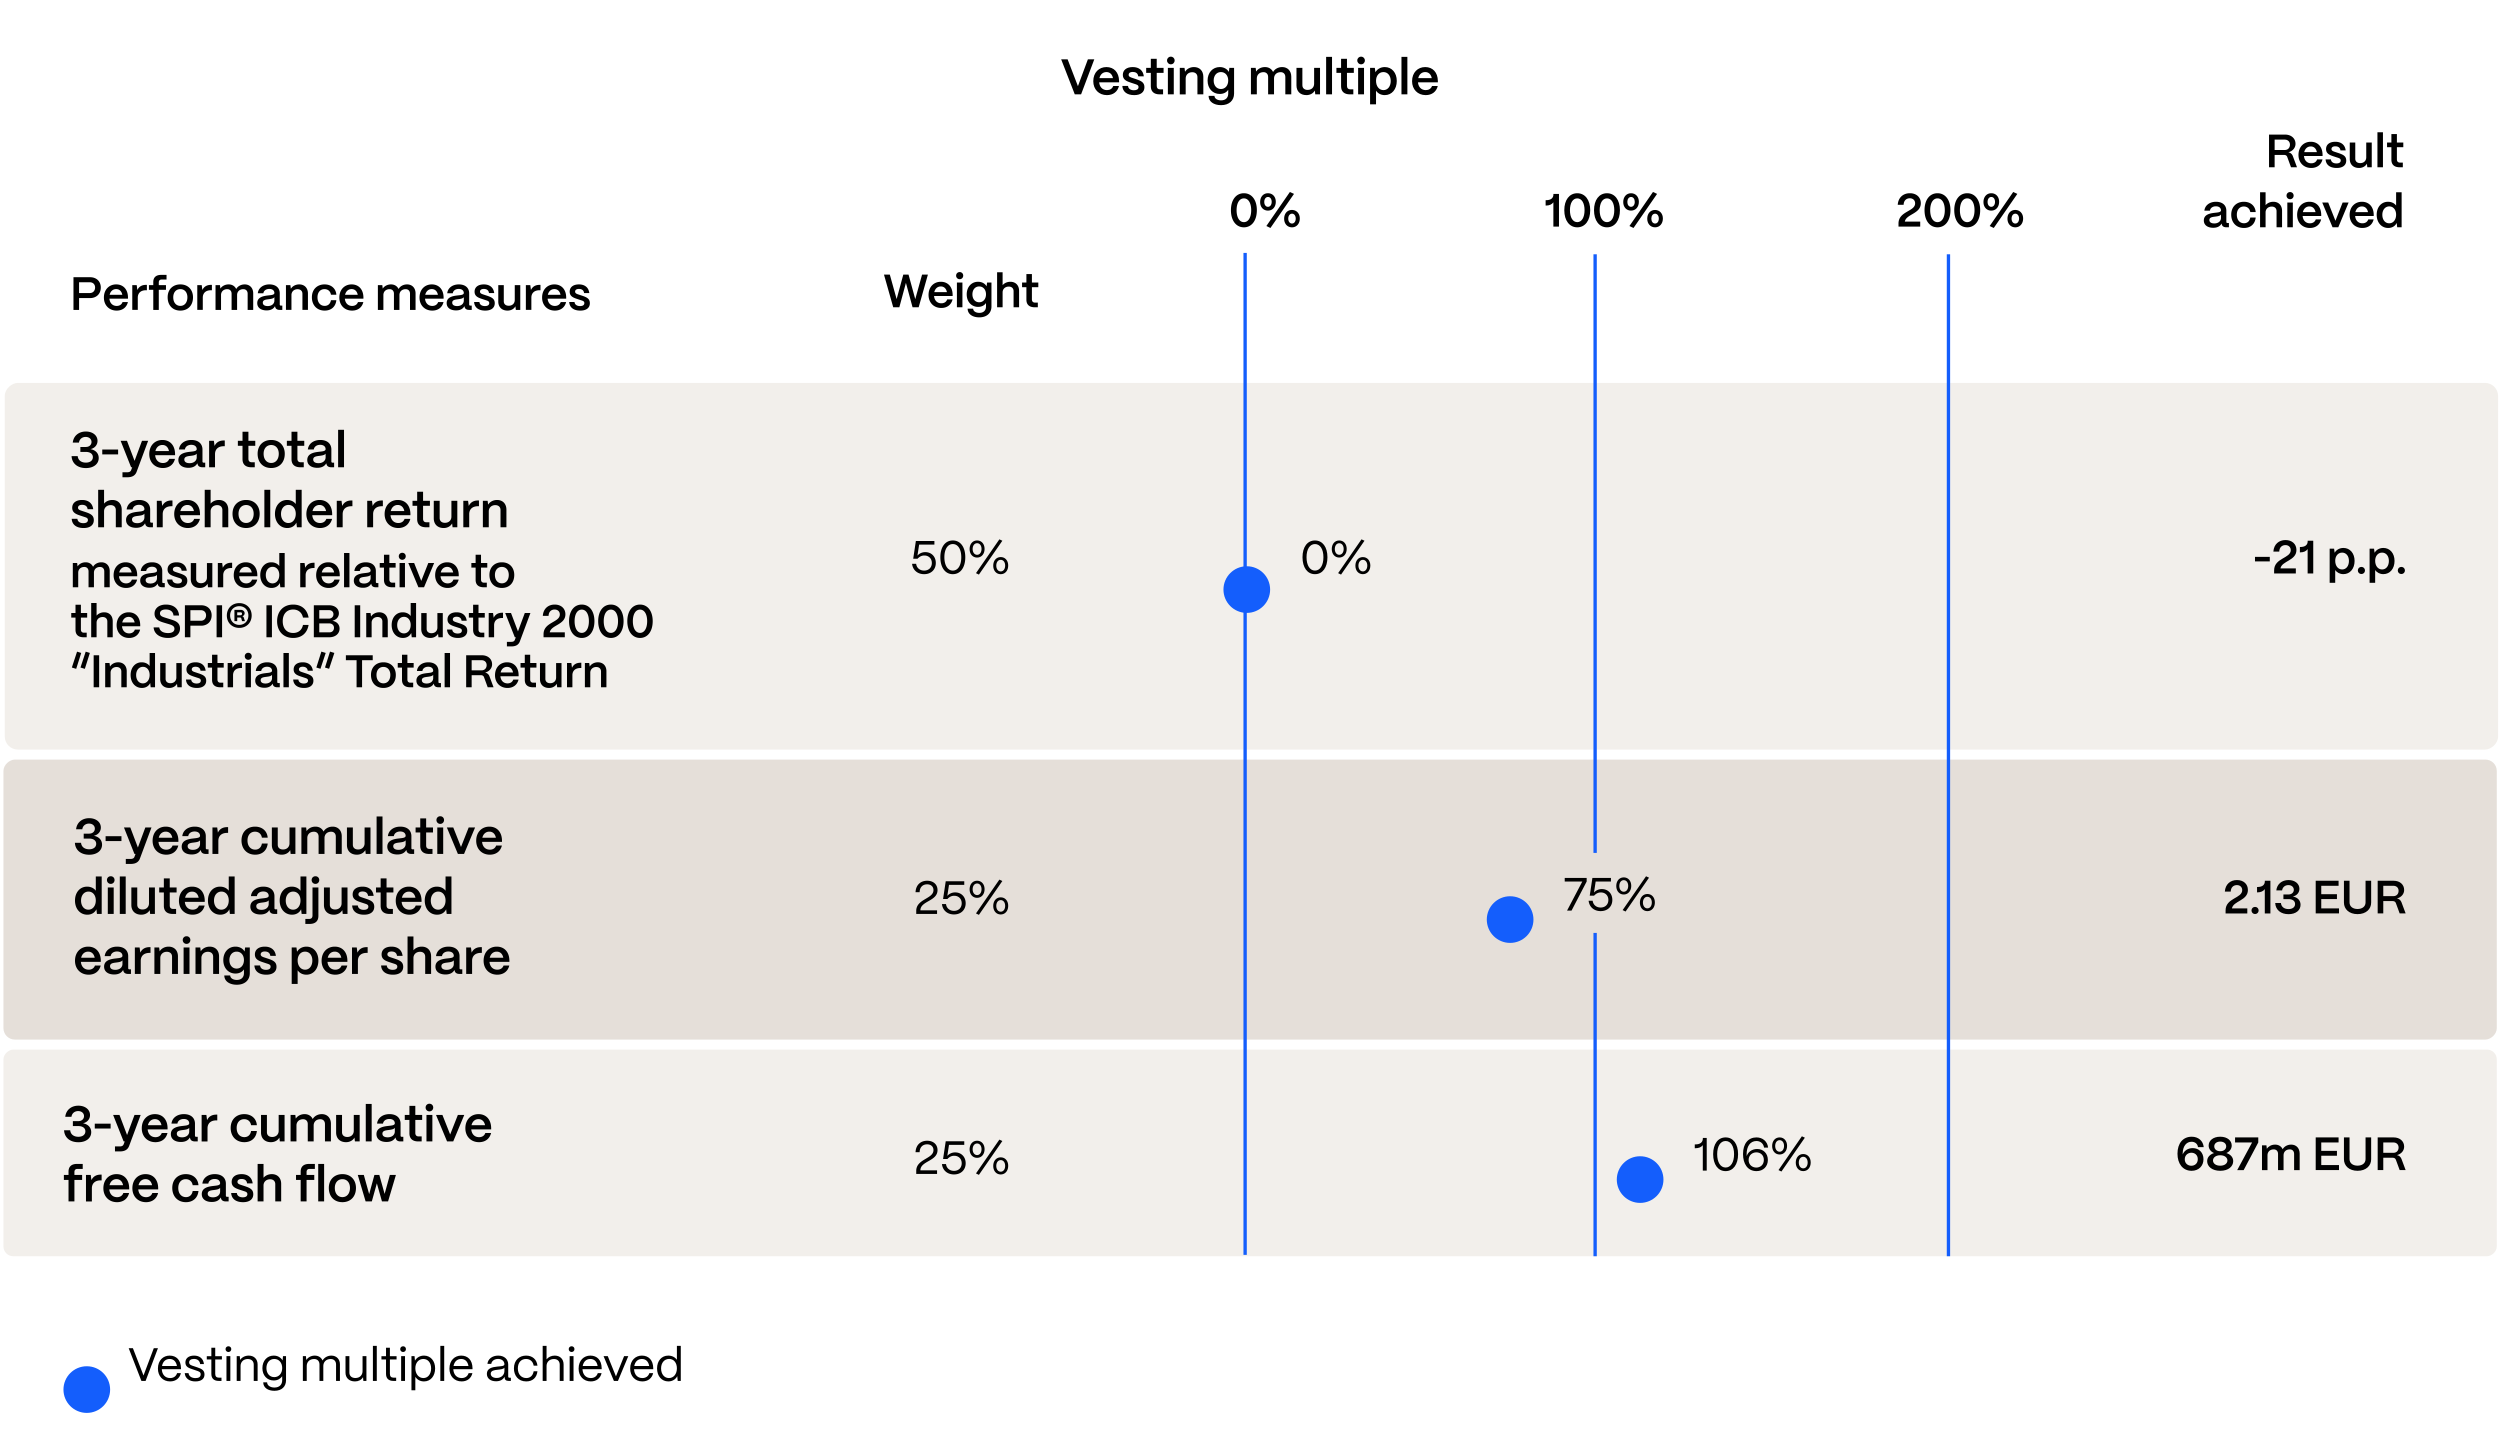 <svg xmlns="http://www.w3.org/2000/svg" width="750" height="432" viewBox="0 0 750 432"><defs><filter id="a" data-name="drop-shadow-13" filterUnits="userSpaceOnUse"><feOffset dy="8"/><feGaussianBlur result="uuid-1662a710-9d99-4289-b562-55371fca8947" stdDeviation="25"/><feFlood flood-color="#000" flood-opacity=".2"/><feComposite in2="uuid-1662a710-9d99-4289-b562-55371fca8947" operator="in"/><feComposite in="SourceGraphic"/></filter><filter id="b" data-name="drop-shadow-14" filterUnits="userSpaceOnUse"><feOffset dy="8"/><feGaussianBlur result="uuid-c34e8efc-9110-4f12-9d3c-1f94f7379655" stdDeviation="25"/><feFlood flood-color="#000" flood-opacity=".2"/><feComposite in2="uuid-c34e8efc-9110-4f12-9d3c-1f94f7379655" operator="in"/><feComposite in="SourceGraphic"/></filter><filter id="c" data-name="drop-shadow-15" filterUnits="userSpaceOnUse"><feOffset dy="8"/><feGaussianBlur result="uuid-06644237-0d85-4e1b-b237-891f005ff201" stdDeviation="25"/><feFlood flood-color="#000" flood-opacity=".2"/><feComposite in2="uuid-06644237-0d85-4e1b-b237-891f005ff201" operator="in"/><feComposite in="SourceGraphic"/></filter><filter id="d" data-name="drop-shadow-16" filterUnits="userSpaceOnUse"><feOffset dy="8"/><feGaussianBlur result="uuid-aa389194-c9f9-42ca-b2ea-a134c0ac9190" stdDeviation="25"/><feFlood flood-color="#000" flood-opacity=".2"/><feComposite in2="uuid-aa389194-c9f9-42ca-b2ea-a134c0ac9190" operator="in"/><feComposite in="SourceGraphic"/></filter></defs><g data-name="Graphics"><rect x="320.429" y="-204.127" width="110" height="748" rx="3.918" ry="3.918" transform="rotate(90 375.43 169.873)" fill="#f2efeb"/><rect x="344.037" y="-28.127" width="62" height="748" rx="2.942" ry="2.942" transform="rotate(90 375.036 345.873)" fill="#f2efeb"/><rect x="333.037" y="-104.127" width="84" height="748" rx="3.424" ry="3.424" transform="rotate(90 375.036 269.873)" fill="#e5dfd9"/><path d="M42.421 414.273l-3.81-9.806h1.261l3.18 8.181 3.082-8.181h1.247l-3.698 9.806h-1.261zM47.375 410.588c0-2.535 1.639-3.908 3.516-3.908 2.045 0 3.362 1.373 3.404 3.755v.321h-5.757c.07 1.583.995 2.661 2.494 2.661 1.036 0 1.793-.518 2.101-1.484h1.134c-.336 1.527-1.541 2.494-3.235 2.494-2.199 0-3.656-1.611-3.656-3.839zm5.701-.797c-.21-1.303-.995-2.102-2.185-2.102-1.177 0-2.045.771-2.283 2.102h4.468zM55.424 411.933h1.135c.084.967.967 1.499 2.087 1.499 1.05 0 1.555-.406 1.555-1.149 0-.699-.546-.854-1.317-1.12l-1.079-.364c-1.092-.363-2.185-.7-2.185-2.045 0-1.261.98-2.073 2.605-2.073 1.639 0 2.773.883 2.956 2.536h-1.135c-.126-1.037-.854-1.541-1.863-1.541-.911 0-1.443.406-1.443 1.051 0 .77.812.924 1.429 1.134l1.009.337c1.358.447 2.171.91 2.171 2.143 0 1.303-.952 2.088-2.759 2.088-1.765 0-3.068-.926-3.166-2.494zM65.619 414.273c-1.443 0-2.213-.742-2.213-2.115v-4.328h-1.373v-.98h1.373v-2.536h1.163v2.536h2.003v.98h-2.003v4.328c0 .742.364 1.135 1.051 1.135h.826v.98h-.826zM67.661 404.734c0-.49.378-.855.869-.855s.854.365.854.855-.364.867-.854.867-.869-.377-.869-.867zm.28 9.539v-7.424h1.163v7.424h-1.163zM71.007 414.273v-7.424h.924l.112 1.134c.504-.784 1.471-1.303 2.577-1.303 1.597 0 2.662 1.036 2.662 2.676v4.917h-1.163v-4.875c0-1.037-.672-1.695-1.793-1.695-1.331 0-2.144.925-2.157 2.06v4.511h-1.163zM78.973 414.707h1.163c0 .883.896 1.555 2.199 1.555 1.526 0 2.325-.91 2.325-2.186v-1.204c-.519.771-1.415 1.274-2.549 1.274-1.975 0-3.39-1.512-3.39-3.697 0-2.228 1.429-3.769 3.39-3.769 1.19 0 2.157.561 2.661 1.457l.126-1.288h.911v7.227c0 1.878-1.261 3.166-3.474 3.166-2.003 0-3.362-.967-3.362-2.535zm5.687-4.301c0-1.596-.98-2.717-2.381-2.717-1.387 0-2.354 1.121-2.354 2.746 0 1.596.967 2.703 2.354 2.703 1.401 0 2.381-1.121 2.381-2.732zM90.858 414.273v-7.424h.924l.112 1.148c.504-.799 1.471-1.317 2.535-1.317 1.121 0 1.961.575 2.339 1.472.477-.869 1.499-1.472 2.634-1.472 1.569 0 2.577 1.106 2.577 2.62v4.973h-1.162v-4.932c0-.994-.616-1.639-1.611-1.639-1.387 0-2.199.925-2.213 2.06v4.511h-1.148v-4.932c0-.994-.616-1.639-1.611-1.639-1.387 0-2.199.925-2.213 2.06v4.511h-1.163zM103.654 411.807v-4.958h1.162v4.916c0 1.064.743 1.639 1.793 1.639 1.388 0 2.144-.924 2.157-2.045v-4.51h1.163v7.424h-.925l-.098-1.121c-.49.84-1.387 1.275-2.409 1.275-1.808 0-2.844-1.107-2.844-2.62zM111.872 414.273v-10.506h1.163v10.506h-1.163zM118.02 414.273c-1.442 0-2.213-.742-2.213-2.115v-4.328h-1.373v-.98h1.373v-2.536h1.162v2.536h2.003v.98h-2.003v4.328c0 .742.364 1.135 1.051 1.135h.826v.98h-.826zM120.061 404.734c0-.49.379-.855.869-.855s.854.365.854.855-.364.867-.854.867-.869-.377-.869-.867zm.28 9.539v-7.424h1.163v7.424h-1.163zM123.436 417.074v-10.225h.925l.126 1.344c.532-.924 1.513-1.513 2.718-1.513 1.961 0 3.333 1.569 3.333 3.839 0 2.311-1.372 3.908-3.333 3.908-1.135 0-2.073-.52-2.605-1.388v4.034h-1.163zm5.898-6.555c0-1.668-.938-2.83-2.325-2.83-1.401 0-2.409 1.135-2.409 2.773 0 1.736 1.008 2.955 2.423 2.955 1.373 0 2.312-1.189 2.312-2.898zM132.101 414.273v-10.506h1.163v10.506h-1.163zM134.832 410.588c0-2.535 1.639-3.908 3.516-3.908 2.046 0 3.362 1.373 3.404 3.755v.321h-5.757c.069 1.583.994 2.661 2.493 2.661 1.036 0 1.793-.518 2.101-1.484h1.135c-.336 1.527-1.541 2.494-3.235 2.494-2.199 0-3.656-1.611-3.656-3.839zm5.701-.797c-.21-1.303-.994-2.102-2.186-2.102-1.177 0-2.045.771-2.283 2.102h4.469zM146.059 412.158c0-1.709 1.653-2.031 3.138-2.186 1.135-.112 2.115-.098 2.13-.7-.015-.938-.785-1.597-1.905-1.597-1.079 0-1.919.602-2.045 1.484h-1.148c.14-1.457 1.456-2.479 3.222-2.479 1.835 0 3.012 1.093 3.012 2.661v3.614c0 .238.126.364.378.364h.42v.953h-.658c-.799 0-1.219-.365-1.219-1.051v-.225c-.435.854-1.274 1.387-2.563 1.387-1.681 0-2.76-.868-2.76-2.227zm5.268-.883v-.967c-.322.435-1.148.519-2.06.617-1.022.111-2.045.252-2.045 1.204 0 .771.7 1.261 1.765 1.261 1.387 0 2.34-.883 2.34-2.115zM154.179 410.519c0-2.494 1.639-3.839 3.656-3.839 1.863 0 3.193 1.12 3.403 3.026h-1.135c-.195-1.233-1.05-2.018-2.297-2.018-1.471 0-2.451 1.078-2.451 2.83 0 1.891 1.148 2.898 2.535 2.898 1.19 0 2.003-.756 2.213-2.045h1.135c-.21 1.92-1.442 3.055-3.361 3.055-2.409 0-3.698-1.766-3.698-3.908zM162.803 414.273v-10.506h1.163v4.033c.532-.672 1.442-1.12 2.451-1.12 1.597 0 2.661 1.036 2.661 2.676v4.917h-1.162v-4.875c0-1.037-.673-1.695-1.723-1.695-1.401 0-2.214.925-2.228 2.06v4.511h-1.163zM170.616 404.734c0-.49.378-.855.868-.855s.854.365.854.855-.364.867-.854.867-.868-.377-.868-.867zm.279 9.539v-7.424h1.163v7.424h-1.163zM173.583 410.588c0-2.535 1.639-3.908 3.516-3.908 2.046 0 3.362 1.373 3.404 3.755v.321h-5.757c.069 1.583.994 2.661 2.493 2.661 1.036 0 1.793-.518 2.101-1.484h1.135c-.336 1.527-1.541 2.494-3.235 2.494-2.199 0-3.656-1.611-3.656-3.839zm5.701-.797c-.21-1.303-.994-2.102-2.186-2.102-1.176 0-2.045.771-2.283 2.102h4.469zM184.169 414.273l-3.096-7.424h1.261l2.451 6.064 2.438-6.064h1.261l-3.096 7.424h-1.219zM189.053 410.588c0-2.535 1.639-3.908 3.516-3.908 2.046 0 3.362 1.373 3.404 3.755v.321h-5.757c.069 1.583.994 2.661 2.493 2.661 1.036 0 1.793-.518 2.101-1.484h1.135c-.336 1.527-1.541 2.494-3.235 2.494-2.199 0-3.656-1.611-3.656-3.839zm5.701-.797c-.21-1.303-.994-2.102-2.186-2.102-1.176 0-2.045.771-2.283 2.102h4.469zM197.117 410.519c0-2.27 1.373-3.839 3.362-3.839 1.12 0 2.059.49 2.591 1.274v-4.188h1.163v10.506h-.925l-.126-1.43c-.49.967-1.471 1.584-2.689 1.584-1.989 0-3.376-1.598-3.376-3.908zm5.953-.029c0-1.666-.952-2.814-2.325-2.814-1.429 0-2.423 1.162-2.423 2.844 0 1.709.966 2.898 2.353 2.898 1.415 0 2.396-1.204 2.396-2.928z"/><path fill="none" stroke="#145efc" stroke-miterlimit="10" d="M373.537 75.873V376.46M478.537 76.286v300.587M584.537 76.286v300.587"/><circle cx="374.037" cy="168.873" r="7" fill="#145efc" filter="url(#a)"/><circle cx="492.037" cy="345.873" r="7" fill="#145efc" filter="url(#b)"/><circle cx="453.037" cy="267.873" r="7" fill="#145efc" filter="url(#c)"/><circle cx="26.037" cy="408.873" r="7" fill="#145efc" filter="url(#d)"/><path fill="#e5dfd9" d="M464.037 255.873h39v24h-39z"/></g><g data-name="EN"><path d="M369.28 63.056c0-3.054 1.513-5.085 3.895-5.085 2.325 0 3.88 1.989 3.88 5.085 0 3.068-1.513 5.141-3.88 5.141-2.34 0-3.895-2.017-3.895-5.141zm6.079 0c0-2.157-.854-3.544-2.185-3.544-1.345 0-2.199 1.387-2.199 3.544 0 2.185.854 3.586 2.199 3.586 1.33 0 2.185-1.401 2.185-3.586zM378.044 60.619c0-1.569.967-2.647 2.34-2.647 1.387 0 2.353 1.051 2.353 2.563 0 1.555-.966 2.647-2.353 2.647-1.373 0-2.34-1.05-2.34-2.563zm3.46-.056c0-.869-.448-1.471-1.106-1.471s-1.12.603-1.12 1.485c0 .869.462 1.471 1.106 1.471.658 0 1.12-.603 1.12-1.485zm-.378 7.83l-1.219-.588 7.06-10.211 1.233.574-7.074 10.226zm4.118-2.773c0-1.569.967-2.647 2.354-2.633 1.372.014 2.339 1.064 2.339 2.563 0 1.555-.967 2.647-2.339 2.647-1.387 0-2.354-1.064-2.354-2.577zm3.474-.042c0-.869-.462-1.471-1.106-1.471-.672 0-1.135.602-1.135 1.484 0 .869.463 1.471 1.121 1.471s1.12-.603 1.12-1.485zM571.455 66.474h4.608v1.513h-6.514v-.924c0-3.754 4.987-3.572 4.987-6.051 0-.911-.631-1.527-1.598-1.527-1.022 0-1.82.686-1.849 1.947h-1.765c.154-2.213 1.667-3.46 3.642-3.46 1.961 0 3.278 1.205 3.278 2.984 0 3.236-4.385 3.236-4.791 5.519zM577.361 63.056c0-3.054 1.513-5.085 3.895-5.085 2.325 0 3.88 1.989 3.88 5.085 0 3.068-1.513 5.141-3.88 5.141-2.34 0-3.895-2.017-3.895-5.141zm6.08 0c0-2.157-.854-3.544-2.185-3.544-1.345 0-2.199 1.387-2.199 3.544 0 2.185.854 3.586 2.199 3.586 1.33 0 2.185-1.401 2.185-3.586zM586.279 63.056c0-3.054 1.513-5.085 3.895-5.085 2.325 0 3.88 1.989 3.88 5.085 0 3.068-1.513 5.141-3.88 5.141-2.34 0-3.895-2.017-3.895-5.141zm6.079 0c0-2.157-.854-3.544-2.185-3.544-1.345 0-2.199 1.387-2.199 3.544 0 2.185.854 3.586 2.199 3.586 1.33 0 2.185-1.401 2.185-3.586zM595.043 60.619c0-1.569.967-2.647 2.34-2.647 1.387 0 2.353 1.051 2.353 2.563 0 1.555-.966 2.647-2.353 2.647-1.373 0-2.34-1.05-2.34-2.563zm3.46-.056c0-.869-.448-1.471-1.106-1.471s-1.12.603-1.12 1.485c0 .869.462 1.471 1.106 1.471.658 0 1.12-.603 1.12-1.485zm-.378 7.83l-1.219-.588 7.06-10.211 1.233.574-7.074 10.226zm4.118-2.773c0-1.569.967-2.647 2.354-2.633 1.372.014 2.339 1.064 2.339 2.563 0 1.555-.967 2.647-2.339 2.647-1.387 0-2.354-1.064-2.354-2.577zm3.474-.042c0-.869-.462-1.471-1.106-1.471-.672 0-1.135.602-1.135 1.484 0 .869.463 1.471 1.121 1.471s1.12-.603 1.12-1.485zM680.709 50.181v-9.805h4.791c1.862 0 3.151 1.134 3.151 2.773 0 1.205-.854 2.199-2.157 2.535.645.126 1.106.519 1.345 1.121l1.261 3.376h-1.793l-1.135-3.096c-.14-.392-.462-.602-.91-.602h-2.872v3.698h-1.681zm1.681-5.182h3.026c1.036 0 1.568-.743 1.568-1.597 0-.896-.616-1.513-1.568-1.513h-3.026v3.11zM689.543 46.497c0-2.451 1.611-3.964 3.684-3.964 2.102 0 3.502 1.471 3.544 3.88v.392h-5.574c.111 1.303.924 2.186 2.185 2.186.854 0 1.499-.42 1.751-1.163h1.611c-.379 1.597-1.625 2.563-3.376 2.563-2.27 0-3.824-1.625-3.824-3.894zm5.519-.854c-.21-1.064-.868-1.709-1.835-1.709-.98 0-1.709.645-1.961 1.709h3.796zM697.676 47.814h1.598c.056.798.742 1.219 1.652 1.219.841 0 1.289-.322 1.289-.896s-.477-.687-1.121-.896l-.98-.322c-1.232-.406-2.297-.827-2.297-2.199 0-1.317 1.009-2.185 2.787-2.185 1.723 0 2.899.91 3.096 2.591h-1.568c-.084-.84-.687-1.233-1.541-1.233-.729 0-1.148.308-1.148.812 0 .574.644.729 1.177.911l.896.294c1.471.49 2.353.938 2.353 2.27 0 1.373-1.036 2.213-2.857 2.213-2.031 0-3.235-.952-3.334-2.577zM704.929 47.674v-4.917h1.652v4.846c0 .841.589 1.331 1.471 1.331 1.135 0 1.808-.743 1.821-1.695v-4.482h1.652v7.424h-1.33l-.126-1.079c-.435.798-1.317 1.289-2.354 1.289-1.765 0-2.787-1.106-2.787-2.717zM713.231 50.181V39.675h1.653v10.506h-1.653zM719.897 50.181c-1.611 0-2.479-.798-2.479-2.269v-3.754h-1.303v-1.4h1.303v-2.536h1.652v2.536h1.92v1.4h-1.92V47.8c0 .63.322.98.938.98h.841v1.401h-.952zM661.151 66.122c.014-1.737 1.736-2.101 3.18-2.269 1.12-.126 1.946-.168 1.961-.757-.015-.728-.574-1.205-1.527-1.205-.98 0-1.681.532-1.778 1.303h-1.667c.154-1.569 1.555-2.661 3.474-2.661 2.003 0 3.109 1.092 3.109 2.675v3.362c0 .21.112.322.364.322h.406v1.289h-.784c-.757 0-1.219-.308-1.345-.869a1.325 1.325 0 01-.07-.252c-.434.798-1.246 1.275-2.507 1.275-1.709 0-2.83-.827-2.815-2.213zm5.141-.728v-1.037c-.28.435-.995.532-1.779.63-.925.112-1.694.238-1.694 1.022 0 .645.518 1.023 1.484 1.023 1.135 0 1.989-.645 1.989-1.639zM669.369 64.413c0-2.438 1.639-3.88 3.796-3.88 2.031 0 3.404 1.247 3.544 3.096h-1.625c-.154-1.023-.882-1.681-1.933-1.681-1.261 0-2.102.953-2.102 2.465 0 1.625.925 2.563 2.157 2.563 1.009 0 1.709-.645 1.877-1.709h1.625c-.196 1.919-1.526 3.124-3.502 3.124-2.423 0-3.838-1.737-3.838-3.978zM678.021 68.181V57.675h1.653v3.88c.504-.616 1.358-1.022 2.325-1.022 1.583 0 2.619 1.064 2.619 2.731v4.917h-1.652v-4.833c0-.827-.547-1.373-1.429-1.373-1.121 0-1.85.743-1.863 1.709v4.497h-1.653zM685.959 58.684c0-.603.462-1.064 1.064-1.064.616 0 1.064.462 1.064 1.064s-.448 1.079-1.064 1.079a1.058 1.058 0 01-1.064-1.079zm.238 9.497v-7.424h1.652v7.424h-1.652zM689.137 64.497c0-2.451 1.611-3.964 3.684-3.964 2.102 0 3.502 1.471 3.544 3.88v.392h-5.574c.111 1.303.924 2.186 2.185 2.186.854 0 1.499-.42 1.751-1.163h1.611c-.379 1.597-1.625 2.563-3.376 2.563-2.27 0-3.824-1.625-3.824-3.894zm5.518-.854c-.21-1.064-.868-1.709-1.835-1.709-.98 0-1.709.645-1.961 1.709h3.796zM699.764 68.181l-3.096-7.424h1.793l2.172 5.477 2.157-5.477h1.793l-3.096 7.424h-1.724zM704.887 64.497c0-2.451 1.611-3.964 3.684-3.964 2.102 0 3.502 1.471 3.544 3.88v.392h-5.574c.111 1.303.924 2.186 2.185 2.186.854 0 1.499-.42 1.751-1.163h1.611c-.379 1.597-1.625 2.563-3.376 2.563-2.27 0-3.824-1.625-3.824-3.894zm5.518-.854c-.21-1.064-.868-1.709-1.835-1.709-.98 0-1.709.645-1.961 1.709h3.796zM713.006 64.427c0-2.297 1.415-3.894 3.39-3.894 1.051 0 1.919.434 2.438 1.134v-3.992h1.653v10.506h-1.331l-.154-1.317c-.42.938-1.345 1.527-2.549 1.527-2.004 0-3.446-1.625-3.446-3.964zm5.827-.014c0-1.471-.841-2.493-2.045-2.493-1.232 0-2.087 1.037-2.087 2.521 0 1.499.84 2.55 2.059 2.55s2.073-1.065 2.073-2.578z"/><g><path d="M466.013 67.987v-7.298c-.462.644-1.205.98-2.213.98h-.112v-1.611h.112c1.456 0 2.227-.603 2.227-1.737v-.14h1.667v9.805h-1.681zM469.288 63.056c0-3.054 1.513-5.085 3.895-5.085 2.325 0 3.88 1.989 3.88 5.085 0 3.068-1.513 5.141-3.88 5.141-2.34 0-3.895-2.017-3.895-5.141zm6.079 0c0-2.157-.854-3.544-2.185-3.544-1.345 0-2.199 1.387-2.199 3.544 0 2.185.854 3.586 2.199 3.586 1.33 0 2.185-1.401 2.185-3.586zM478.206 63.056c0-3.054 1.513-5.085 3.895-5.085 2.325 0 3.88 1.989 3.88 5.085 0 3.068-1.513 5.141-3.88 5.141-2.34 0-3.895-2.017-3.895-5.141zm6.079 0c0-2.157-.854-3.544-2.185-3.544-1.345 0-2.199 1.387-2.199 3.544 0 2.185.854 3.586 2.199 3.586 1.33 0 2.185-1.401 2.185-3.586zM486.969 60.619c0-1.569.967-2.647 2.34-2.647 1.387 0 2.353 1.051 2.353 2.563 0 1.555-.966 2.647-2.353 2.647-1.373 0-2.34-1.05-2.34-2.563zm3.46-.056c0-.869-.448-1.471-1.106-1.471s-1.12.603-1.12 1.485c0 .869.462 1.471 1.106 1.471.658 0 1.12-.603 1.12-1.485zm-.378 7.83l-1.219-.588 7.06-10.211 1.233.574-7.074 10.226zm4.119-2.773c0-1.569.967-2.647 2.354-2.633 1.372.014 2.339 1.064 2.339 2.563 0 1.555-.967 2.647-2.339 2.647-1.387 0-2.354-1.064-2.354-2.577zm3.473-.042c0-.869-.462-1.471-1.106-1.471-.672 0-1.135.602-1.135 1.484 0 .869.463 1.471 1.121 1.471s1.12-.603 1.12-1.485z"/></g><g><path d="M322.433 28.309l-4.079-10.5h1.935l3.09 8.04 2.985-8.04h1.92l-3.96 10.5h-1.891zM327.983 24.364c0-2.625 1.726-4.245 3.945-4.245 2.25 0 3.75 1.575 3.795 4.155v.42h-5.97c.12 1.395.99 2.34 2.34 2.34.915 0 1.604-.45 1.875-1.245h1.725c-.404 1.71-1.739 2.745-3.614 2.745-2.431 0-4.096-1.74-4.096-4.17zm5.91-.915c-.225-1.14-.93-1.83-1.965-1.83-1.05 0-1.83.69-2.1 1.83h4.064zM336.698 25.774h1.71c.06.855.795 1.305 1.77 1.305.9 0 1.38-.345 1.38-.96s-.51-.735-1.199-.96l-1.051-.345c-1.319-.435-2.46-.885-2.46-2.355 0-1.41 1.08-2.34 2.985-2.34 1.845 0 3.104.975 3.314 2.775h-1.68c-.09-.9-.734-1.32-1.649-1.32-.78 0-1.23.33-1.23.87 0 .615.69.78 1.26.975l.96.315c1.575.525 2.521 1.005 2.521 2.43 0 1.47-1.11 2.37-3.061 2.37-2.175 0-3.465-1.02-3.569-2.76zM347.902 28.309c-1.725 0-2.654-.855-2.654-2.43v-4.02h-1.396v-1.5h1.396v-2.715h1.77v2.715h2.055v1.5h-2.055v3.9c0 .675.345 1.05 1.005 1.05h.9v1.5h-1.021zM350.108 18.139c0-.645.495-1.14 1.141-1.14.66 0 1.14.495 1.14 1.14s-.479 1.155-1.14 1.155c-.646 0-1.141-.51-1.141-1.155zm.255 10.17v-7.95h1.77v7.95h-1.77zM353.934 28.309v-7.95h1.425l.149 1.17c.495-.825 1.5-1.41 2.686-1.41 1.694 0 2.805 1.14 2.805 2.925v5.265h-1.771v-5.175c0-.885-.585-1.47-1.574-1.47-1.155 0-1.936.795-1.95 1.83v4.815h-1.77zM362.573 28.759h1.77c0 .75.795 1.35 1.98 1.35 1.409 0 2.145-.84 2.145-2.04v-1.125c-.51.765-1.396 1.245-2.535 1.245-2.13 0-3.659-1.65-3.659-4.02 0-2.385 1.529-4.05 3.645-4.05 1.245 0 2.25.585 2.745 1.47l.149-1.23h1.41v7.709c0 2.1-1.485 3.48-3.899 3.48-2.221 0-3.75-1.08-3.75-2.79zm5.895-4.605c0-1.5-.9-2.535-2.19-2.535s-2.175 1.035-2.175 2.55c0 1.5.886 2.535 2.175 2.535s2.19-1.05 2.19-2.55zM375.278 28.309v-7.95h1.425l.135 1.11c.495-.78 1.47-1.35 2.655-1.35 1.14 0 2.01.57 2.43 1.485.45-.84 1.47-1.485 2.729-1.485 1.665 0 2.73 1.185 2.73 2.895v5.295h-1.785v-5.205c0-.885-.54-1.455-1.396-1.455-1.215 0-1.979.795-1.994 1.845v4.815h-1.771v-5.205c0-.885-.54-1.455-1.395-1.455-1.215 0-1.98.795-1.995 1.845v4.815h-1.77zM388.942 25.624v-5.265h1.771v5.19c0 .9.63 1.425 1.574 1.425 1.216 0 1.936-.795 1.95-1.815v-4.8h1.771v7.95h-1.426l-.135-1.155c-.465.855-1.41 1.38-2.52 1.38-1.89 0-2.985-1.185-2.985-2.91zM397.837 28.309v-11.25h1.771v11.25h-1.771zM404.977 28.309c-1.725 0-2.654-.855-2.654-2.43v-4.02h-1.396v-1.5h1.396v-2.715h1.77v2.715h2.055v1.5h-2.055v3.9c0 .675.345 1.05 1.005 1.05h.9v1.5h-1.021zM407.182 18.139c0-.645.495-1.14 1.141-1.14.66 0 1.14.495 1.14 1.14s-.479 1.155-1.14 1.155c-.646 0-1.141-.51-1.141-1.155zm.256 10.17v-7.95h1.77v7.95h-1.77zM411.022 31.309v-10.95h1.425l.18 1.305c.525-.93 1.561-1.545 2.82-1.545 2.1 0 3.585 1.71 3.585 4.169 0 2.505-1.485 4.245-3.6 4.245-1.141 0-2.085-.51-2.625-1.335v4.11h-1.785zm6.194-7.02c0-1.575-.885-2.67-2.189-2.67s-2.22 1.08-2.22 2.625c0 1.635.915 2.79 2.234 2.79 1.29 0 2.175-1.125 2.175-2.745zM420.441 28.309v-11.25h1.771v11.25h-1.771zM423.621 24.364c0-2.625 1.726-4.245 3.945-4.245 2.25 0 3.75 1.575 3.795 4.155v.42h-5.97c.12 1.395.99 2.34 2.34 2.34.915 0 1.604-.45 1.875-1.245h1.725c-.404 1.71-1.739 2.745-3.614 2.745-2.431 0-4.096-1.74-4.096-4.17zm5.91-.915c-.225-1.14-.93-1.83-1.965-1.83-1.05 0-1.83.69-2.1 1.83h4.064z"/></g><g><path fill="none" d="M21.02 81.07h177.017v13.697H21.02z"/><path d="M22.042 92.97v-9.805h4.973c2.003 0 3.222 1.331 3.222 3.082 0 1.975-1.373 3.18-3.222 3.18h-3.292v3.544h-1.681zm1.681-5.056h3.208c1.051 0 1.597-.785 1.597-1.667 0-.924-.63-1.569-1.597-1.569h-3.208v3.236zM31.17 89.286c0-2.451 1.611-3.964 3.684-3.964 2.102 0 3.502 1.471 3.544 3.88v.392h-5.574c.111 1.303.924 2.186 2.185 2.186.854 0 1.499-.42 1.751-1.163h1.611c-.379 1.597-1.625 2.563-3.376 2.563-2.27 0-3.824-1.625-3.824-3.894zm5.519-.854c-.21-1.064-.868-1.709-1.835-1.709-.98 0-1.709.645-1.961 1.709h3.796zM39.683 92.97v-7.424h1.33l.196 1.457c.477-1.008 1.345-1.541 2.577-1.541h.28v1.611h-.28c-1.54 0-2.451.826-2.451 2.227v3.67h-1.652zM45.983 92.97v-6.023H44.68v-1.4h1.303v-.925c0-1.4.826-2.157 2.367-2.157h1.611v1.401h-1.499c-.532 0-.827.308-.827.869v.812h2.157v1.4h-2.157v6.023h-1.652zM50.294 89.188c0-2.423 1.639-3.866 3.81-3.866 2.396 0 3.797 1.681 3.797 3.866 0 2.507-1.583 3.992-3.797 3.992-2.409 0-3.81-1.695-3.81-3.992zm5.925 0c0-1.471-.826-2.451-2.115-2.451s-2.129.98-2.129 2.451c0 1.625.911 2.578 2.129 2.578 1.331 0 2.115-1.093 2.115-2.578zM59.185 92.97v-7.424h1.33l.196 1.457c.477-1.008 1.345-1.541 2.577-1.541h.28v1.611h-.28c-1.54 0-2.451.826-2.451 2.227v3.67h-1.652zM64.658 92.97v-7.424h1.33l.126 1.036c.463-.728 1.373-1.26 2.479-1.26 1.064 0 1.877.532 2.27 1.387.42-.785 1.373-1.387 2.549-1.387 1.556 0 2.55 1.106 2.55 2.703v4.945h-1.667v-4.861c0-.826-.504-1.358-1.303-1.358-1.135 0-1.849.742-1.863 1.723v4.497h-1.652V88.11c0-.826-.504-1.358-1.303-1.358-1.135 0-1.849.742-1.863 1.723v4.497h-1.652zM77.174 90.911c.014-1.737 1.736-2.101 3.18-2.269 1.12-.126 1.947-.168 1.961-.757-.014-.728-.574-1.205-1.527-1.205-.98 0-1.681.532-1.778 1.303h-1.667c.154-1.569 1.555-2.661 3.474-2.661 2.003 0 3.109 1.092 3.109 2.675v3.362c0 .21.112.322.364.322h.406v1.289h-.784c-.757 0-1.219-.308-1.345-.869a1.325 1.325 0 01-.07-.252c-.434.798-1.246 1.275-2.507 1.275-1.709 0-2.83-.827-2.815-2.213zm5.141-.728v-1.037c-.28.435-.995.532-1.779.63-.924.112-1.694.238-1.694 1.022 0 .645.518 1.023 1.484 1.023 1.135 0 1.989-.645 1.989-1.639zM85.784 92.97v-7.424h1.33l.141 1.092c.462-.771 1.4-1.316 2.507-1.316 1.583 0 2.62 1.064 2.62 2.731v4.917h-1.653v-4.833c0-.827-.546-1.373-1.471-1.373-1.079 0-1.807.743-1.821 1.709v4.497h-1.652zM93.567 89.202c0-2.438 1.639-3.88 3.796-3.88 2.031 0 3.404 1.247 3.544 3.096h-1.625c-.154-1.023-.882-1.681-1.933-1.681-1.261 0-2.102.953-2.102 2.465 0 1.625.925 2.563 2.157 2.563 1.009 0 1.709-.645 1.877-1.709h1.625c-.196 1.919-1.526 3.124-3.502 3.124-2.423 0-3.838-1.737-3.838-3.978zM101.8 89.286c0-2.451 1.611-3.964 3.684-3.964 2.102 0 3.502 1.471 3.544 3.88v.392h-5.574c.111 1.303.924 2.186 2.185 2.186.854 0 1.499-.42 1.751-1.163h1.611c-.379 1.597-1.625 2.563-3.376 2.563-2.27 0-3.824-1.625-3.824-3.894zm5.518-.854c-.21-1.064-.868-1.709-1.835-1.709-.98 0-1.709.645-1.961 1.709h3.796zM113.364 92.97v-7.424h1.33l.126 1.036c.463-.728 1.373-1.26 2.479-1.26 1.064 0 1.877.532 2.27 1.387.42-.785 1.373-1.387 2.549-1.387 1.556 0 2.55 1.106 2.55 2.703v4.945h-1.667v-4.861c0-.826-.504-1.358-1.303-1.358-1.135 0-1.849.742-1.863 1.723v4.497h-1.652V88.11c0-.826-.505-1.358-1.303-1.358-1.135 0-1.849.742-1.863 1.723v4.497h-1.652zM125.852 89.286c0-2.451 1.611-3.964 3.684-3.964 2.102 0 3.502 1.471 3.544 3.88v.392h-5.574c.111 1.303.924 2.186 2.185 2.186.854 0 1.499-.42 1.751-1.163h1.611c-.379 1.597-1.625 2.563-3.376 2.563-2.27 0-3.824-1.625-3.824-3.894zm5.518-.854c-.21-1.064-.868-1.709-1.835-1.709-.98 0-1.709.645-1.961 1.709h3.796zM134 90.911c.014-1.737 1.736-2.101 3.18-2.269 1.12-.126 1.947-.168 1.961-.757-.014-.728-.574-1.205-1.527-1.205-.98 0-1.681.532-1.778 1.303h-1.667c.154-1.569 1.555-2.661 3.474-2.661 2.003 0 3.109 1.092 3.109 2.675v3.362c0 .21.112.322.364.322h.406v1.289h-.784c-.757 0-1.219-.308-1.345-.869a1.325 1.325 0 01-.07-.252c-.434.798-1.246 1.275-2.507 1.275-1.709 0-2.83-.827-2.815-2.213zm5.141-.728v-1.037c-.28.435-.995.532-1.779.63-.924.112-1.694.238-1.694 1.022 0 .645.518 1.023 1.484 1.023 1.135 0 1.989-.645 1.989-1.639zM142.232 90.603h1.598c.056.798.742 1.219 1.652 1.219.841 0 1.289-.322 1.289-.896s-.477-.687-1.121-.896l-.98-.322c-1.232-.406-2.297-.827-2.297-2.199 0-1.317 1.009-2.185 2.787-2.185 1.723 0 2.899.91 3.096 2.591h-1.568c-.084-.84-.687-1.233-1.541-1.233-.729 0-1.148.308-1.148.812 0 .574.644.729 1.177.911l.896.294c1.471.49 2.353.938 2.353 2.27 0 1.373-1.036 2.213-2.857 2.213-2.031 0-3.235-.952-3.334-2.577zM149.484 90.463v-4.917h1.652v4.847c0 .84.589 1.331 1.471 1.331 1.135 0 1.808-.743 1.821-1.695v-4.482h1.652v7.424h-1.33l-.126-1.079c-.435.798-1.317 1.289-2.354 1.289-1.765 0-2.787-1.106-2.787-2.717zM157.758 92.97v-7.424h1.33l.196 1.457c.477-1.008 1.345-1.541 2.577-1.541h.28v1.611h-.28c-1.54 0-2.451.826-2.451 2.227v3.67h-1.652zM162.629 89.286c0-2.451 1.611-3.964 3.684-3.964 2.102 0 3.502 1.471 3.544 3.88v.392h-5.574c.111 1.303.924 2.186 2.185 2.186.854 0 1.499-.42 1.751-1.163h1.611c-.379 1.597-1.625 2.563-3.376 2.563-2.27 0-3.824-1.625-3.824-3.894zm5.519-.854c-.21-1.064-.868-1.709-1.835-1.709-.98 0-1.709.645-1.961 1.709h3.796zM170.763 90.603h1.598c.056.798.742 1.219 1.652 1.219.841 0 1.289-.322 1.289-.896s-.477-.687-1.121-.896l-.98-.322c-1.232-.406-2.297-.827-2.297-2.199 0-1.317 1.009-2.185 2.787-2.185 1.723 0 2.899.91 3.096 2.591h-1.568c-.084-.84-.687-1.233-1.541-1.233-.729 0-1.148.308-1.148.812 0 .574.644.729 1.177.911l.896.294c1.471.49 2.353.938 2.353 2.27 0 1.373-1.036 2.213-2.857 2.213-2.031 0-3.235-.952-3.334-2.577z"/></g><g><path d="M267.966 92.181l-2.774-9.805h1.751l2.046 7.354 2.003-7.354h1.568l2.018 7.368 2.045-7.368h1.751l-2.773 9.805h-1.835l-1.989-7.326-1.975 7.326h-1.835zM278.563 88.497c0-2.451 1.611-3.964 3.684-3.964 2.102 0 3.502 1.471 3.544 3.88v.392h-5.574c.111 1.303.924 2.186 2.185 2.186.854 0 1.499-.42 1.751-1.163h1.611c-.379 1.597-1.625 2.563-3.376 2.563-2.27 0-3.824-1.625-3.824-3.894zm5.518-.854c-.21-1.064-.868-1.709-1.835-1.709-.98 0-1.709.645-1.961 1.709h3.796zM286.836 82.684c0-.603.462-1.064 1.064-1.064.616 0 1.064.462 1.064 1.064s-.448 1.079-1.064 1.079a1.058 1.058 0 01-1.064-1.079zm.238 9.497v-7.424h1.652v7.424h-1.652zM290.294 92.602h1.652c0 .7.743 1.26 1.85 1.26 1.316 0 2.003-.784 2.003-1.905v-1.051c-.477.714-1.303 1.163-2.367 1.163-1.989 0-3.418-1.541-3.418-3.754 0-2.227 1.429-3.782 3.404-3.782 1.162 0 2.101.546 2.562 1.373l.141-1.148h1.316v7.2c0 1.961-1.387 3.25-3.642 3.25-2.073 0-3.502-1.008-3.502-2.605zm5.505-4.301c0-1.401-.841-2.368-2.045-2.368s-2.031.967-2.031 2.381c0 1.401.826 2.367 2.031 2.367s2.045-.98 2.045-2.381zM299.128 92.181V81.675h1.653v3.88c.504-.616 1.358-1.022 2.325-1.022 1.583 0 2.619 1.064 2.619 2.731v4.917h-1.652v-4.833c0-.827-.547-1.373-1.429-1.373-1.121 0-1.85.743-1.863 1.709v4.497h-1.653zM310.399 92.181c-1.611 0-2.479-.798-2.479-2.269v-3.754h-1.303v-1.4h1.303v-2.536h1.652v2.536h1.92v1.4h-1.92V89.8c0 .63.322.98.939.98h.84v1.401h-.952z"/></g><g><path d="M273.625 169.144h1.218c.154 1.246 1.107 2.031 2.396 2.031 1.387 0 2.312-.925 2.312-2.27 0-1.33-.925-2.255-2.255-2.255-.743 0-1.401.294-2.031.966h-1.303l.798-5.322h5.561v1.078h-4.581l-.504 3.307a3.11 3.11 0 012.367-1.037c1.835 0 3.138 1.345 3.138 3.25 0 1.988-1.415 3.361-3.502 3.361-1.961 0-3.404-1.205-3.614-3.109zM282.108 167.169c0-3.068 1.457-5.029 3.74-5.029s3.74 1.961 3.74 5.029c0 3.096-1.457 5.084-3.74 5.084s-3.74-1.988-3.74-5.084zm6.275 0c0-2.41-.994-3.951-2.535-3.951s-2.535 1.541-2.535 3.951c0 2.438.994 4.006 2.535 4.006s2.535-1.568 2.535-4.006zM290.886 164.718c0-1.527.925-2.578 2.241-2.578s2.241 1.037 2.241 2.535c0 1.527-.924 2.592-2.241 2.592s-2.241-1.051-2.241-2.549zm3.572-.029c0-1.021-.546-1.723-1.331-1.723s-1.331.715-1.331 1.737.546 1.737 1.331 1.737 1.331-.715 1.331-1.752zm-.784 7.691l-.883-.436 7.018-10.141.896.42-7.031 10.156zm4.3-2.675c0-1.527.925-2.578 2.241-2.578s2.241 1.037 2.241 2.535c0 1.527-.925 2.592-2.241 2.592s-2.241-1.051-2.241-2.549zm3.572-.029c0-1.022-.547-1.724-1.331-1.724s-1.33.715-1.33 1.738.546 1.736 1.33 1.736 1.331-.715 1.331-1.751z"/></g><g><path d="M276.118 273.103h5v1.078h-6.247v-.924c0-3.601 5.168-3.559 5.168-6.221 0-1.036-.728-1.736-1.905-1.736-1.233 0-2.213.771-2.241 2.354h-1.233c.112-2.241 1.583-3.432 3.488-3.432 1.877 0 3.109 1.135 3.109 2.814 0 3.362-5.141 3.223-5.141 6.066zM282.585 271.226h1.219c.154 1.246 1.106 2.031 2.395 2.031 1.387 0 2.311-.926 2.311-2.27 0-1.331-.924-2.256-2.255-2.256-.743 0-1.401.295-2.031.967h-1.303l.798-5.322h5.561v1.078h-4.58l-.504 3.306a3.111 3.111 0 012.367-1.036c1.835 0 3.138 1.344 3.138 3.25 0 1.988-1.415 3.361-3.502 3.361-1.961 0-3.404-1.205-3.614-3.109zM290.887 266.799c0-1.526.924-2.577 2.241-2.577s2.241 1.036 2.241 2.535c0 1.527-.925 2.592-2.241 2.592s-2.241-1.051-2.241-2.55zm3.571-.028c0-1.022-.546-1.723-1.33-1.723s-1.331.715-1.331 1.736.546 1.737 1.331 1.737 1.33-.714 1.33-1.751zm-.784 7.69l-.882-.435 7.018-10.141.896.42-7.032 10.155zm4.301-2.675c0-1.526.924-2.577 2.241-2.577s2.241 1.037 2.241 2.535c0 1.527-.925 2.592-2.241 2.592s-2.241-1.051-2.241-2.55zm3.571-.029c0-1.021-.546-1.723-1.33-1.723s-1.331.715-1.331 1.737.546 1.737 1.331 1.737 1.33-.715 1.33-1.752z"/></g><g><path d="M276.118 351.103h5v1.078h-6.247v-.924c0-3.601 5.168-3.559 5.168-6.221 0-1.036-.728-1.736-1.905-1.736-1.233 0-2.213.771-2.241 2.354h-1.233c.112-2.241 1.583-3.432 3.488-3.432 1.877 0 3.109 1.135 3.109 2.814 0 3.362-5.141 3.223-5.141 6.066zM282.585 349.226h1.219c.154 1.246 1.106 2.031 2.395 2.031 1.387 0 2.311-.926 2.311-2.27 0-1.331-.924-2.256-2.255-2.256-.743 0-1.401.295-2.031.967h-1.303l.798-5.322h5.561v1.078h-4.58l-.504 3.306a3.111 3.111 0 012.367-1.036c1.835 0 3.138 1.344 3.138 3.25 0 1.988-1.415 3.361-3.502 3.361-1.961 0-3.404-1.205-3.614-3.109zM290.887 344.799c0-1.526.924-2.577 2.241-2.577s2.241 1.036 2.241 2.535c0 1.527-.925 2.592-2.241 2.592s-2.241-1.051-2.241-2.55zm3.571-.028c0-1.022-.546-1.723-1.33-1.723s-1.331.715-1.331 1.736.546 1.737 1.331 1.737 1.33-.714 1.33-1.751zm-.784 7.69l-.882-.435 7.018-10.141.896.42-7.032 10.155zm4.301-2.675c0-1.526.924-2.577 2.241-2.577s2.241 1.037 2.241 2.535c0 1.527-.925 2.592-2.241 2.592s-2.241-1.051-2.241-2.55zm3.571-.029c0-1.021-.546-1.723-1.33-1.723s-1.331.715-1.331 1.737.546 1.737 1.331 1.737 1.33-.715 1.33-1.752z"/></g><g><path d="M676.497 168.416v-1.358h4.44v1.358h-4.44zM684.142 170.517h4.608v1.513h-6.514v-.925c0-3.754 4.987-3.572 4.987-6.051 0-.91-.63-1.527-1.597-1.527-1.022 0-1.821.687-1.849 1.947h-1.765c.154-2.213 1.667-3.46 3.642-3.46 1.961 0 3.278 1.205 3.278 2.983 0 3.236-4.384 3.236-4.791 5.52zM692.29 172.03v-7.298c-.462.645-1.205.98-2.213.98h-.112v-1.611h.112c1.457 0 2.228-.602 2.228-1.736v-.141h1.667v9.806h-1.681zM698.897 174.832v-10.226h1.331l.168 1.218c.49-.867 1.457-1.441 2.633-1.441 1.961 0 3.348 1.596 3.348 3.894 0 2.339-1.387 3.964-3.362 3.964-1.064 0-1.947-.477-2.451-1.246v3.838h-1.667zm5.785-6.556c0-1.471-.827-2.493-2.045-2.493s-2.073 1.008-2.073 2.451c0 1.527.854 2.605 2.087 2.605 1.205 0 2.031-1.051 2.031-2.563zM707.352 171.133c0-.603.462-1.064 1.064-1.064.617 0 1.079.462 1.079 1.064 0 .616-.462 1.079-1.079 1.079-.602 0-1.064-.463-1.064-1.079zM710.88 174.832v-10.226h1.331l.168 1.218c.49-.867 1.457-1.441 2.634-1.441 1.961 0 3.348 1.596 3.348 3.894 0 2.339-1.387 3.964-3.361 3.964-1.065 0-1.947-.477-2.452-1.246v3.838h-1.667zm5.785-6.556c0-1.471-.826-2.493-2.045-2.493s-2.073 1.008-2.073 2.451c0 1.527.854 2.605 2.088 2.605 1.204 0 2.03-1.051 2.03-2.563zM719.336 171.133c0-.603.462-1.064 1.064-1.064.616 0 1.079.462 1.079 1.064 0 .616-.463 1.079-1.079 1.079-.603 0-1.064-.463-1.064-1.079z"/></g><g><path d="M669.582 272.517h4.608v1.513h-6.514v-.925c0-3.754 4.987-3.572 4.987-6.051 0-.91-.63-1.527-1.597-1.527-1.022 0-1.821.687-1.849 1.947h-1.765c.154-2.213 1.667-3.46 3.642-3.46 1.961 0 3.278 1.205 3.278 2.983 0 3.236-4.384 3.236-4.791 5.52zM675.447 273.133c0-.603.462-1.064 1.064-1.064.617 0 1.079.462 1.079 1.064 0 .616-.462 1.079-1.079 1.079-.602 0-1.064-.463-1.064-1.079zM679.438 274.03v-7.298c-.462.645-1.205.98-2.213.98h-.112v-1.611h.112c1.457 0 2.228-.602 2.228-1.736v-.141h1.667v9.806h-1.681zM682.559 270.906h1.723c.098 1.135.98 1.821 2.283 1.821 1.205 0 1.961-.603 1.961-1.526 0-.911-.743-1.471-1.975-1.471h-1.527v-1.387h1.527c.994 0 1.597-.631 1.597-1.401 0-.812-.658-1.415-1.639-1.415-.994 0-1.75.631-1.877 1.598h-1.737c.196-1.877 1.653-3.11 3.67-3.11 1.905 0 3.264 1.093 3.264 2.62 0 1.162-.798 2.059-1.975 2.311 1.443.267 2.312 1.191 2.312 2.494 0 1.666-1.429 2.814-3.6 2.814-2.311 0-3.894-1.274-4.006-3.348zM694.711 274.03v-9.806h6.864v1.514h-5.197v2.521h4.707v1.471h-4.707v2.787h5.323v1.513h-6.99zM703.181 270.766v-6.542h1.681v6.5c0 1.261 1.022 1.975 2.395 1.975 1.387 0 2.409-.714 2.409-1.975v-6.5h1.681v6.542c0 1.961-1.527 3.474-4.076 3.474-2.521 0-4.09-1.484-4.09-3.474zM713.303 274.03v-9.806h4.791c1.862 0 3.151 1.135 3.151 2.773 0 1.205-.854 2.199-2.157 2.535.645.127 1.106.52 1.345 1.121l1.261 3.376h-1.793l-1.135-3.096c-.14-.392-.462-.603-.91-.603h-2.872v3.698h-1.681zm1.68-5.183h3.026c1.036 0 1.568-.742 1.568-1.598 0-.896-.616-1.512-1.568-1.512h-3.026v3.109z"/></g><g><path d="M653.243 346.099c0-3.123 1.667-5.085 4.272-5.085 1.989 0 3.432 1.247 3.6 3.124h-1.723c-.098-.953-.882-1.611-1.905-1.611-1.625 0-2.591 1.346-2.675 3.334v.477c.42-1.078 1.527-1.905 2.998-1.905 1.891 0 3.236 1.358 3.236 3.334 0 2.045-1.457 3.474-3.558 3.474-2.647 0-4.244-2.115-4.244-5.141zm6.094 1.667c0-1.317-.953-1.947-1.919-1.947-.98 0-1.989.673-1.989 1.961s.981 1.947 1.975 1.947c.967 0 1.933-.645 1.933-1.961zM662.147 348.34c0-1.135.785-2.003 2.059-2.423-1.037-.449-1.611-1.303-1.611-2.256 0-1.429 1.289-2.647 3.474-2.647 2.171 0 3.446 1.205 3.446 2.647 0 .938-.575 1.793-1.597 2.256 1.275.406 2.045 1.288 2.045 2.423 0 1.569-1.401 2.899-3.894 2.899-2.465 0-3.922-1.303-3.922-2.899zm6.079-.196c0-.854-.812-1.568-2.157-1.568s-2.171.714-2.171 1.568c0 .869.827 1.568 2.171 1.568s2.157-.699 2.157-1.568zm-.364-4.244c0-.84-.729-1.429-1.793-1.429s-1.793.589-1.793 1.429c0 .869.728 1.471 1.793 1.471s1.793-.602 1.793-1.471zM671.163 351.03l4.468-8.292h-5.113v-1.514h6.962v1.514l-4.384 8.292h-1.933zM678.597 351.03v-7.424h1.331l.126 1.036c.462-.729 1.373-1.26 2.479-1.26 1.065 0 1.877.531 2.27 1.387.42-.785 1.373-1.387 2.549-1.387 1.555 0 2.549 1.105 2.549 2.703v4.944h-1.667v-4.86c0-.826-.504-1.359-1.303-1.359-1.134 0-1.849.742-1.863 1.723v4.497h-1.653v-4.86c0-.826-.504-1.359-1.303-1.359-1.135 0-1.849.742-1.863 1.723v4.497h-1.653zM694.711 351.03v-9.806h6.864v1.514h-5.197v2.521h4.707v1.471h-4.707v2.787h5.323v1.513h-6.99zM703.181 347.766v-6.542h1.681v6.5c0 1.261 1.022 1.975 2.395 1.975 1.387 0 2.409-.714 2.409-1.975v-6.5h1.681v6.542c0 1.961-1.527 3.474-4.076 3.474-2.521 0-4.09-1.484-4.09-3.474zM713.303 351.03v-9.806h4.791c1.862 0 3.151 1.135 3.151 2.773 0 1.205-.854 2.199-2.157 2.535.645.127 1.106.52 1.345 1.121l1.261 3.376h-1.793l-1.135-3.096c-.14-.392-.462-.603-.91-.603h-2.872v3.698h-1.681zm1.68-5.183h3.026c1.036 0 1.568-.742 1.568-1.598 0-.896-.616-1.512-1.568-1.512h-3.026v3.109z"/></g><g><path d="M390.752 167.169c0-3.068 1.457-5.029 3.74-5.029s3.74 1.961 3.74 5.029c0 3.096-1.457 5.084-3.74 5.084s-3.74-1.988-3.74-5.084zm6.275 0c0-2.41-.994-3.951-2.535-3.951s-2.535 1.541-2.535 3.951c0 2.438.994 4.006 2.535 4.006s2.535-1.568 2.535-4.006zM399.53 164.718c0-1.527.924-2.578 2.241-2.578s2.241 1.037 2.241 2.535c0 1.527-.925 2.592-2.241 2.592s-2.241-1.051-2.241-2.549zm3.572-.029c0-1.021-.546-1.723-1.33-1.723s-1.331.715-1.331 1.737.546 1.737 1.331 1.737 1.33-.715 1.33-1.752zm-.785 7.691l-.882-.436 7.018-10.141.896.42-7.032 10.156zm4.301-2.675c0-1.527.924-2.578 2.241-2.578s2.241 1.037 2.241 2.535c0 1.527-.925 2.592-2.241 2.592s-2.241-1.051-2.241-2.549zm3.572-.029c0-1.022-.546-1.724-1.33-1.724s-1.331.715-1.331 1.738.546 1.736 1.331 1.736 1.33-.715 1.33-1.751z"/></g><g><path fill="none" d="M22.02 243.431h198.017v54.585H22.02z"/><path d="M22.47 252.836h1.845c.105 1.215 1.05 1.95 2.445 1.95 1.289 0 2.1-.646 2.1-1.635 0-.976-.795-1.576-2.115-1.576H25.11v-1.484h1.635c1.065 0 1.71-.675 1.71-1.5 0-.869-.705-1.515-1.755-1.515-1.064 0-1.875.675-2.01 1.71h-1.86c.21-2.01 1.771-3.33 3.931-3.33 2.039 0 3.494 1.17 3.494 2.805 0 1.245-.854 2.205-2.114 2.475 1.545.285 2.475 1.275 2.475 2.67 0 1.785-1.53 3.016-3.854 3.016-2.476 0-4.17-1.365-4.29-3.585zM31.679 252.312v-1.455h4.755v1.455h-4.755zM37.739 259.181v-1.5h1.439c.66 0 1.021-.24 1.171-.66l.314-.84h-.33l-3.149-7.949h1.904l2.28 6.029 2.234-6.029h1.846l-3.465 9.314c-.405 1.064-1.245 1.635-2.806 1.635h-1.439zM45.779 252.236c0-2.625 1.726-4.244 3.945-4.244 2.25 0 3.75 1.574 3.795 4.154v.42h-5.97c.12 1.396.99 2.34 2.34 2.34.915 0 1.604-.449 1.875-1.244h1.725c-.404 1.709-1.739 2.744-3.614 2.744-2.431 0-4.096-1.74-4.096-4.17zm5.911-.914c-.225-1.141-.93-1.83-1.965-1.83-1.05 0-1.83.689-2.1 1.83h4.064zM54.51 253.976c.016-1.859 1.86-2.25 3.405-2.43 1.2-.135 2.085-.18 2.1-.811-.015-.779-.615-1.289-1.635-1.289-1.05 0-1.8.57-1.905 1.395h-1.784c.164-1.68 1.664-2.85 3.72-2.85 2.145 0 3.329 1.17 3.329 2.865v3.6c0 .225.12.345.391.345h.435v1.38h-.84c-.81 0-1.305-.33-1.439-.93a1.341 1.341 0 01-.075-.271c-.465.854-1.335 1.365-2.686 1.365-1.829 0-3.029-.885-3.015-2.37zm5.505-.779v-1.11c-.3.465-1.064.569-1.905.675-.989.12-1.814.255-1.814 1.096 0 .689.555 1.094 1.59 1.094 1.215 0 2.13-.689 2.13-1.754zM63.735 256.181v-7.949h1.425l.21 1.56c.51-1.08 1.439-1.649 2.76-1.649h.3v1.725h-.3c-1.65 0-2.625.885-2.625 2.385v3.93h-1.77zM72.449 252.146c0-2.609 1.756-4.154 4.065-4.154 2.175 0 3.645 1.335 3.795 3.314h-1.74c-.165-1.095-.945-1.8-2.069-1.8-1.351 0-2.25 1.021-2.25 2.64 0 1.74.989 2.745 2.31 2.745 1.08 0 1.83-.69 2.01-1.83h1.74c-.21 2.056-1.635 3.345-3.75 3.345-2.595 0-4.11-1.859-4.11-4.26zM81.555 253.496v-5.264h1.771v5.189c0 .9.63 1.425 1.574 1.425 1.216 0 1.936-.795 1.95-1.815v-4.799h1.771v7.949h-1.426l-.135-1.154c-.465.854-1.41 1.379-2.52 1.379-1.89 0-2.985-1.185-2.985-2.91zM90.42 256.181v-7.949h1.425l.135 1.109c.495-.779 1.47-1.35 2.655-1.35 1.14 0 2.01.57 2.43 1.484.45-.84 1.47-1.484 2.729-1.484 1.665 0 2.73 1.185 2.73 2.895v5.295h-1.785v-5.205c0-.885-.54-1.455-1.396-1.455-1.215 0-1.979.795-1.994 1.846v4.814h-1.771v-5.205c0-.885-.54-1.455-1.395-1.455-1.215 0-1.98.795-1.995 1.846v4.814h-1.77zM104.084 253.496v-5.264h1.771v5.189c0 .9.63 1.425 1.574 1.425 1.216 0 1.936-.795 1.95-1.815v-4.799h1.771v7.949h-1.426l-.135-1.154c-.465.854-1.41 1.379-2.52 1.379-1.89 0-2.985-1.185-2.985-2.91zM112.979 256.181v-11.25h1.771v11.25h-1.771zM116.189 253.976c.016-1.859 1.86-2.25 3.405-2.43 1.2-.135 2.085-.18 2.1-.811-.015-.779-.615-1.289-1.635-1.289-1.05 0-1.8.57-1.905 1.395h-1.784c.164-1.68 1.664-2.85 3.72-2.85 2.145 0 3.329 1.17 3.329 2.865v3.6c0 .225.12.345.391.345h.435v1.38h-.84c-.81 0-1.305-.33-1.439-.93a1.341 1.341 0 01-.075-.271c-.465.854-1.335 1.365-2.686 1.365-1.829 0-3.029-.885-3.015-2.37zm5.504-.779v-1.11c-.3.465-1.064.569-1.905.675-.989.12-1.814.255-1.814 1.096 0 .689.555 1.094 1.59 1.094 1.215 0 2.13-.689 2.13-1.754zM128.728 256.181c-1.725 0-2.654-.855-2.654-2.43v-4.02h-1.396v-1.5h1.396v-2.715h1.77v2.715h2.055v1.5h-2.055v3.899c0 .675.345 1.05 1.005 1.05h.9v1.5h-1.021zM130.933 246.011c0-.645.495-1.14 1.141-1.14.66 0 1.14.495 1.14 1.14s-.479 1.155-1.14 1.155c-.646 0-1.141-.51-1.141-1.155zm.256 10.17v-7.949h1.77v7.949h-1.77zM137.368 256.181l-3.314-7.949h1.92l2.324 5.864 2.311-5.864h1.92l-3.315 7.949h-1.845zM142.859 252.236c0-2.625 1.725-4.244 3.944-4.244 2.25 0 3.75 1.574 3.795 4.154v.42h-5.97c.12 1.396.99 2.34 2.34 2.34.915 0 1.604-.449 1.875-1.244h1.725c-.404 1.709-1.739 2.744-3.614 2.744-2.431 0-4.095-1.74-4.095-4.17zm5.91-.914c-.225-1.141-.93-1.83-1.965-1.83-1.05 0-1.83.689-2.1 1.83h4.064zM22.5 270.162c0-2.46 1.515-4.17 3.629-4.17 1.125 0 2.056.465 2.61 1.215v-4.275h1.77v11.25h-1.425l-.165-1.41c-.449 1.006-1.439 1.635-2.729 1.635-2.145 0-3.689-1.74-3.689-4.244zm6.239-.016c0-1.574-.9-2.67-2.189-2.67-1.32 0-2.235 1.11-2.235 2.7 0 1.604.9 2.729 2.205 2.729s2.22-1.14 2.22-2.76zM32.084 264.011c0-.645.495-1.14 1.141-1.14.66 0 1.14.495 1.14 1.14s-.479 1.155-1.14 1.155c-.646 0-1.141-.51-1.141-1.155zm.256 10.17v-7.949h1.77v7.949h-1.77zM35.94 274.181v-11.25h1.771v11.25H35.94zM39.404 271.496v-5.264h1.771v5.189c0 .9.63 1.425 1.574 1.425 1.216 0 1.936-.795 1.95-1.815v-4.799h1.771v7.949h-1.426l-.135-1.154c-.465.854-1.41 1.379-2.52 1.379-1.89 0-2.985-1.185-2.985-2.91zM51.809 274.181c-1.725 0-2.654-.855-2.654-2.43v-4.02h-1.396v-1.5h1.396v-2.715h1.77v2.715h2.055v1.5h-2.055v3.899c0 .675.345 1.05 1.005 1.05h.9v1.5h-1.021zM53.684 270.236c0-2.625 1.726-4.244 3.945-4.244 2.25 0 3.75 1.574 3.795 4.154v.42h-5.97c.12 1.396.99 2.34 2.34 2.34.915 0 1.604-.449 1.875-1.244h1.725c-.404 1.709-1.739 2.744-3.614 2.744-2.431 0-4.096-1.74-4.096-4.17zm5.91-.914c-.225-1.141-.93-1.83-1.965-1.83-1.05 0-1.83.689-2.1 1.83h4.064zM62.385 270.162c0-2.46 1.515-4.17 3.629-4.17 1.125 0 2.056.465 2.61 1.215v-4.275h1.77v11.25h-1.425l-.165-1.41c-.449 1.006-1.439 1.635-2.729 1.635-2.145 0-3.689-1.74-3.689-4.244zm6.239-.016c0-1.574-.9-2.67-2.189-2.67-1.32 0-2.235 1.11-2.235 2.7 0 1.604.9 2.729 2.205 2.729s2.22-1.14 2.22-2.76zM75.104 271.976c.016-1.859 1.86-2.25 3.405-2.43 1.2-.135 2.085-.18 2.1-.811-.015-.779-.615-1.289-1.635-1.289-1.05 0-1.8.57-1.905 1.395h-1.784c.164-1.68 1.664-2.85 3.72-2.85 2.145 0 3.329 1.17 3.329 2.865v3.6c0 .225.12.345.391.345h.435v1.38h-.84c-.81 0-1.305-.33-1.439-.93a1.341 1.341 0 01-.075-.271c-.465.854-1.335 1.365-2.686 1.365-1.829 0-3.029-.885-3.015-2.37zm5.504-.779v-1.11c-.3.465-1.064.569-1.905.675-.989.12-1.814.255-1.814 1.096 0 .689.555 1.094 1.59 1.094 1.215 0 2.13-.689 2.13-1.754zM83.908 270.162c0-2.46 1.516-4.17 3.63-4.17 1.125 0 2.056.465 2.61 1.215v-4.275h1.77v11.25h-1.425l-.165-1.41c-.449 1.006-1.439 1.635-2.729 1.635-2.145 0-3.69-1.74-3.69-4.244zm6.241-.016c0-1.574-.9-2.67-2.189-2.67-1.32 0-2.235 1.11-2.235 2.7 0 1.604.9 2.729 2.205 2.729s2.22-1.14 2.22-2.76zM91.604 277.181v-1.5h1.14c.66 0 1.006-.359 1.006-1.05v-8.399h1.77v8.534c0 1.575-.93 2.415-2.655 2.415h-1.26zm1.889-13.17c0-.645.495-1.14 1.141-1.14.66 0 1.14.495 1.14 1.14 0 .66-.479 1.155-1.14 1.155-.646 0-1.141-.495-1.141-1.155zM97.184 271.496v-5.264h1.771v5.189c0 .9.63 1.425 1.574 1.425 1.216 0 1.936-.795 1.95-1.815v-4.799h1.771v7.949h-1.426l-.135-1.154c-.465.854-1.41 1.379-2.52 1.379-1.89 0-2.985-1.185-2.985-2.91zM105.644 271.646h1.71c.06.855.795 1.305 1.77 1.305.9 0 1.38-.344 1.38-.959s-.51-.735-1.199-.961l-1.051-.344c-1.319-.436-2.46-.886-2.46-2.355 0-1.41 1.08-2.34 2.985-2.34 1.845 0 3.104.975 3.314 2.775h-1.68c-.09-.9-.734-1.32-1.649-1.32-.78 0-1.23.33-1.23.869 0 .615.69.78 1.26.976l.96.315c1.575.524 2.521 1.004 2.521 2.43 0 1.47-1.11 2.369-3.061 2.369-2.175 0-3.465-1.02-3.569-2.76zM116.849 274.181c-1.725 0-2.654-.855-2.654-2.43v-4.02h-1.396v-1.5h1.396v-2.715h1.77v2.715h2.055v1.5h-2.055v3.899c0 .675.345 1.05 1.005 1.05h.9v1.5h-1.021zM118.725 270.236c0-2.625 1.725-4.244 3.944-4.244 2.25 0 3.75 1.574 3.795 4.154v.42h-5.97c.12 1.396.99 2.34 2.34 2.34.915 0 1.604-.449 1.875-1.244h1.725c-.404 1.709-1.739 2.744-3.614 2.744-2.431 0-4.095-1.74-4.095-4.17zm5.909-.914c-.225-1.141-.93-1.83-1.965-1.83-1.05 0-1.83.689-2.1 1.83h4.064zM127.424 270.162c0-2.46 1.516-4.17 3.63-4.17 1.125 0 2.056.465 2.61 1.215v-4.275h1.77v11.25h-1.425l-.165-1.41c-.449 1.006-1.439 1.635-2.729 1.635-2.145 0-3.69-1.74-3.69-4.244zm6.24-.016c0-1.574-.9-2.67-2.189-2.67-1.32 0-2.235 1.11-2.235 2.7 0 1.604.9 2.729 2.205 2.729s2.22-1.14 2.22-2.76zM22.5 288.236c0-2.625 1.725-4.244 3.944-4.244 2.25 0 3.75 1.574 3.795 4.154v.42h-5.97c.12 1.396.99 2.34 2.34 2.34.915 0 1.604-.449 1.875-1.244h1.725c-.404 1.709-1.739 2.744-3.614 2.744-2.431 0-4.095-1.74-4.095-4.17zm5.909-.914c-.225-1.141-.93-1.83-1.965-1.83-1.05 0-1.83.689-2.1 1.83h4.064zM31.23 289.976c.016-1.859 1.86-2.25 3.405-2.43 1.2-.135 2.085-.18 2.1-.811-.015-.779-.615-1.289-1.635-1.289-1.05 0-1.8.57-1.905 1.395h-1.784c.164-1.68 1.664-2.85 3.72-2.85 2.145 0 3.329 1.17 3.329 2.865v3.6c0 .225.12.345.391.345h.435v1.38h-.84c-.81 0-1.305-.33-1.439-.93a1.341 1.341 0 01-.075-.271c-.465.854-1.335 1.365-2.686 1.365-1.829 0-3.029-.885-3.015-2.37zm5.504-.779v-1.11c-.3.465-1.064.569-1.905.675-.989.12-1.814.255-1.814 1.096 0 .689.555 1.094 1.59 1.094 1.215 0 2.13-.689 2.13-1.754zM40.455 292.181v-7.949h1.425l.21 1.56c.51-1.08 1.439-1.649 2.76-1.649h.3v1.725h-.3c-1.65 0-2.625.885-2.625 2.385v3.93h-1.77zM46.32 292.181v-7.949h1.425l.149 1.17c.495-.825 1.5-1.41 2.686-1.41 1.694 0 2.805 1.14 2.805 2.925v5.265h-1.771v-5.175c0-.885-.585-1.47-1.574-1.47-1.155 0-1.936.795-1.95 1.83v4.814h-1.77zM54.824 282.011c0-.645.495-1.14 1.141-1.14.66 0 1.14.495 1.14 1.14s-.479 1.155-1.14 1.155c-.646 0-1.141-.51-1.141-1.155zm.256 10.17v-7.949h1.77v7.949h-1.77zM58.65 292.181v-7.949h1.425l.149 1.17c.495-.825 1.5-1.41 2.686-1.41 1.694 0 2.805 1.14 2.805 2.925v5.265h-1.771v-5.175c0-.885-.585-1.47-1.574-1.47-1.155 0-1.936.795-1.95 1.83v4.814h-1.77zM67.29 292.631h1.77c0 .75.795 1.35 1.98 1.35 1.409 0 2.145-.84 2.145-2.04v-1.125c-.51.766-1.396 1.245-2.535 1.245-2.13 0-3.659-1.649-3.659-4.02 0-2.386 1.529-4.05 3.645-4.05 1.245 0 2.25.585 2.745 1.47l.149-1.229h1.41v7.709c0 2.1-1.485 3.48-3.899 3.48-2.221 0-3.75-1.08-3.75-2.79zm5.895-4.604c0-1.5-.9-2.535-2.19-2.535s-2.175 1.035-2.175 2.55c0 1.5.886 2.534 2.175 2.534s2.19-1.049 2.19-2.549zM76.319 289.646h1.71c.06.855.795 1.305 1.77 1.305.9 0 1.38-.344 1.38-.959s-.51-.735-1.199-.961l-1.051-.344c-1.319-.436-2.46-.886-2.46-2.355 0-1.41 1.08-2.34 2.985-2.34 1.845 0 3.104.975 3.314 2.775h-1.68c-.09-.9-.734-1.32-1.649-1.32-.78 0-1.23.33-1.23.869 0 .615.69.78 1.26.976l.96.315c1.575.524 2.521 1.004 2.521 2.43 0 1.47-1.11 2.369-3.061 2.369-2.175 0-3.465-1.02-3.569-2.76zM87.509 295.181v-10.949h1.425l.18 1.305c.525-.93 1.561-1.545 2.82-1.545 2.1 0 3.585 1.71 3.585 4.17 0 2.504-1.485 4.244-3.6 4.244-1.141 0-2.085-.51-2.625-1.334v4.109h-1.785zm6.194-7.019c0-1.575-.885-2.67-2.189-2.67s-2.22 1.08-2.22 2.625c0 1.635.915 2.789 2.234 2.789 1.29 0 2.175-1.125 2.175-2.744zM96.479 288.236c0-2.625 1.726-4.244 3.945-4.244 2.25 0 3.75 1.574 3.795 4.154v.42h-5.97c.12 1.396.99 2.34 2.34 2.34.915 0 1.604-.449 1.875-1.244h1.725c-.404 1.709-1.739 2.744-3.614 2.744-2.431 0-4.096-1.74-4.096-4.17zm5.91-.914c-.225-1.141-.93-1.83-1.965-1.83-1.05 0-1.83.689-2.1 1.83h4.064zM105.6 292.181v-7.949h1.425l.21 1.56c.51-1.08 1.439-1.649 2.76-1.649h.3v1.725h-.3c-1.65 0-2.625.885-2.625 2.385v3.93h-1.77zM114.329 289.646h1.71c.06.855.795 1.305 1.77 1.305.9 0 1.38-.344 1.38-.959s-.51-.735-1.199-.961l-1.051-.344c-1.319-.436-2.46-.886-2.46-2.355 0-1.41 1.08-2.34 2.985-2.34 1.845 0 3.104.975 3.314 2.775h-1.68c-.09-.9-.734-1.32-1.649-1.32-.78 0-1.23.33-1.23.869 0 .615.69.78 1.26.976l.96.315c1.575.524 2.521 1.004 2.521 2.43 0 1.47-1.11 2.369-3.061 2.369-2.175 0-3.465-1.02-3.569-2.76zM122.264 292.181v-11.25h1.771v4.155c.54-.66 1.455-1.095 2.489-1.095 1.695 0 2.806 1.14 2.806 2.925v5.265h-1.771v-5.175c0-.885-.585-1.47-1.53-1.47-1.199 0-1.979.795-1.994 1.83v4.814h-1.771zM130.634 289.976c.016-1.859 1.86-2.25 3.405-2.43 1.2-.135 2.085-.18 2.1-.811-.015-.779-.615-1.289-1.635-1.289-1.05 0-1.8.57-1.905 1.395h-1.784c.164-1.68 1.664-2.85 3.72-2.85 2.145 0 3.329 1.17 3.329 2.865v3.6c0 .225.12.345.391.345h.435v1.38h-.84c-.81 0-1.305-.33-1.439-.93a1.341 1.341 0 01-.075-.271c-.465.854-1.335 1.365-2.686 1.365-1.829 0-3.029-.885-3.015-2.37zm5.505-.779v-1.11c-.3.465-1.064.569-1.905.675-.989.12-1.814.255-1.814 1.096 0 .689.555 1.094 1.59 1.094 1.215 0 2.13-.689 2.13-1.754zM139.859 292.181v-7.949h1.425l.21 1.56c.51-1.08 1.439-1.649 2.76-1.649h.3v1.725h-.3c-1.65 0-2.625.885-2.625 2.385v3.93h-1.77zM145.08 288.236c0-2.625 1.725-4.244 3.944-4.244 2.25 0 3.75 1.574 3.795 4.154v.42h-5.97c.12 1.396.99 2.34 2.34 2.34.915 0 1.604-.449 1.875-1.244h1.725c-.404 1.709-1.739 2.744-3.614 2.744-2.431 0-4.095-1.74-4.095-4.17zm5.909-.914c-.225-1.141-.93-1.83-1.965-1.83-1.05 0-1.83.689-2.1 1.83h4.064z"/></g><g><path d="M19.222 339.084h1.845c.105 1.215 1.05 1.95 2.445 1.95 1.289 0 2.1-.646 2.1-1.635 0-.976-.795-1.575-2.115-1.575h-1.635v-1.484h1.635c1.065 0 1.71-.676 1.71-1.5 0-.87-.705-1.516-1.755-1.516-1.064 0-1.875.676-2.01 1.711h-1.86c.21-2.011 1.771-3.33 3.931-3.33 2.039 0 3.494 1.17 3.494 2.805 0 1.244-.854 2.205-2.114 2.475 1.545.285 2.475 1.275 2.475 2.67 0 1.785-1.53 3.016-3.854 3.016-2.476 0-4.17-1.365-4.29-3.586zM28.431 338.559v-1.455h4.755v1.455h-4.755zM34.492 345.429v-1.5h1.439c.66 0 1.021-.24 1.171-.66l.314-.84h-.33l-3.149-7.95h1.904l2.28 6.03 2.234-6.03h1.846l-3.465 9.314c-.405 1.065-1.245 1.636-2.806 1.636h-1.439zM42.532 338.484c0-2.625 1.726-4.244 3.945-4.244 2.25 0 3.75 1.574 3.795 4.154v.42h-5.97c.12 1.395.99 2.34 2.34 2.34.915 0 1.604-.45 1.875-1.245h1.725c-.404 1.71-1.739 2.745-3.614 2.745-2.431 0-4.096-1.74-4.096-4.17zm5.91-.915c-.225-1.14-.93-1.83-1.965-1.83-1.05 0-1.83.69-2.1 1.83h4.064zM51.261 340.224c.016-1.86 1.86-2.25 3.405-2.43 1.2-.136 2.085-.181 2.1-.811-.015-.779-.615-1.29-1.635-1.29-1.05 0-1.8.57-1.905 1.396h-1.784c.164-1.68 1.664-2.85 3.72-2.85 2.145 0 3.329 1.17 3.329 2.864v3.6c0 .226.12.345.391.345h.435v1.381h-.84c-.81 0-1.305-.33-1.439-.931a1.341 1.341 0 01-.075-.271c-.465.855-1.335 1.365-2.686 1.365-1.829 0-3.029-.885-3.015-2.369zm5.505-.78v-1.11c-.3.465-1.064.57-1.905.676-.989.119-1.814.254-1.814 1.095 0 .69.555 1.095 1.59 1.095 1.215 0 2.13-.689 2.13-1.755zM60.487 342.429v-7.95h1.425l.21 1.56c.51-1.08 1.439-1.649 2.76-1.649h.3v1.725h-.3c-1.65 0-2.625.886-2.625 2.386v3.93h-1.77zM69.202 338.394c0-2.609 1.755-4.154 4.064-4.154 2.175 0 3.645 1.334 3.795 3.314h-1.74c-.165-1.096-.945-1.801-2.069-1.801-1.351 0-2.25 1.021-2.25 2.641 0 1.74.989 2.744 2.31 2.744 1.08 0 1.83-.689 2.01-1.83h1.74c-.21 2.056-1.635 3.346-3.75 3.346-2.595 0-4.109-1.859-4.109-4.26zM78.306 339.744v-5.265h1.771v5.19c0 .899.63 1.424 1.574 1.424 1.216 0 1.936-.795 1.95-1.814v-4.8h1.771v7.95h-1.426l-.135-1.155c-.465.854-1.41 1.38-2.52 1.38-1.89 0-2.985-1.186-2.985-2.91zM87.171 342.429v-7.95h1.425l.135 1.11c.495-.78 1.47-1.35 2.655-1.35 1.14 0 2.01.569 2.43 1.484.45-.84 1.47-1.484 2.729-1.484 1.665 0 2.73 1.184 2.73 2.895v5.295H97.49v-5.205c0-.885-.54-1.455-1.396-1.455-1.215 0-1.979.795-1.994 1.845v4.815h-1.771v-5.205c0-.885-.54-1.455-1.395-1.455-1.215 0-1.98.795-1.995 1.845v4.815h-1.77zM100.836 339.744v-5.265h1.771v5.19c0 .899.63 1.424 1.574 1.424 1.216 0 1.936-.795 1.95-1.814v-4.8h1.771v7.95h-1.426l-.135-1.155c-.465.854-1.41 1.38-2.52 1.38-1.89 0-2.985-1.186-2.985-2.91zM109.73 342.429v-11.25h1.771v11.25h-1.771zM112.94 340.224c.016-1.86 1.86-2.25 3.405-2.43 1.2-.136 2.085-.181 2.1-.811-.015-.779-.615-1.29-1.635-1.29-1.05 0-1.8.57-1.905 1.396h-1.784c.164-1.68 1.664-2.85 3.72-2.85 2.145 0 3.329 1.17 3.329 2.864v3.6c0 .226.12.345.391.345h.435v1.381h-.84c-.81 0-1.305-.33-1.439-.931a1.341 1.341 0 01-.075-.271c-.465.855-1.335 1.365-2.686 1.365-1.829 0-3.029-.885-3.015-2.369zm5.505-.78v-1.11c-.3.465-1.064.57-1.905.676-.989.119-1.814.254-1.814 1.095 0 .69.555 1.095 1.59 1.095 1.215 0 2.13-.689 2.13-1.755zM125.48 342.429c-1.725 0-2.654-.855-2.654-2.43v-4.021h-1.396v-1.5h1.396v-2.715h1.77v2.715h2.055v1.5h-2.055v3.899c0 .676.345 1.051 1.005 1.051h.9v1.5h-1.021zM127.685 332.259c0-.645.495-1.141 1.141-1.141.66 0 1.14.496 1.14 1.141s-.479 1.154-1.14 1.154c-.646 0-1.141-.51-1.141-1.154zm.256 10.17v-7.95h1.77v7.95h-1.77zM134.12 342.429l-3.314-7.95h1.92l2.324 5.864 2.311-5.864h1.92l-3.315 7.95h-1.845zM139.61 338.484c0-2.625 1.726-4.244 3.945-4.244 2.25 0 3.75 1.574 3.795 4.154v.42h-5.97c.12 1.395.99 2.34 2.34 2.34.915 0 1.604-.45 1.875-1.245h1.725c-.404 1.71-1.739 2.745-3.614 2.745-2.431 0-4.096-1.74-4.096-4.17zm5.91-.915c-.225-1.14-.93-1.83-1.965-1.83-1.05 0-1.83.69-2.1 1.83h4.064zM20.557 360.429v-6.45h-1.396v-1.5h1.396v-.989c0-1.5.885-2.311 2.535-2.311h1.725v1.5h-1.605c-.569 0-.885.33-.885.93v.87h2.311v1.5h-2.311v6.45h-1.77zM25.793 360.429v-7.95h1.425l.21 1.56c.51-1.08 1.439-1.649 2.76-1.649h.3v1.725h-.3c-1.65 0-2.625.886-2.625 2.386v3.93h-1.77zM31.012 356.484c0-2.625 1.725-4.244 3.944-4.244 2.25 0 3.75 1.574 3.795 4.154v.42h-5.97c.12 1.395.99 2.34 2.34 2.34.915 0 1.604-.45 1.875-1.245h1.725c-.404 1.71-1.739 2.745-3.614 2.745-2.431 0-4.095-1.74-4.095-4.17zm5.909-.915c-.225-1.14-.93-1.83-1.965-1.83-1.05 0-1.83.69-2.1 1.83h4.064zM39.712 356.484c0-2.625 1.726-4.244 3.945-4.244 2.25 0 3.75 1.574 3.795 4.154v.42h-5.97c.12 1.395.99 2.34 2.34 2.34.915 0 1.604-.45 1.875-1.245h1.725c-.404 1.71-1.739 2.745-3.614 2.745-2.431 0-4.096-1.74-4.096-4.17zm5.91-.915c-.225-1.14-.93-1.83-1.965-1.83-1.05 0-1.83.69-2.1 1.83h4.064zM51.68 356.394c0-2.609 1.756-4.154 4.065-4.154 2.175 0 3.645 1.334 3.795 3.314H57.8c-.165-1.096-.945-1.801-2.069-1.801-1.351 0-2.25 1.021-2.25 2.641 0 1.74.989 2.744 2.31 2.744 1.08 0 1.83-.689 2.01-1.83h1.74c-.21 2.056-1.635 3.346-3.75 3.346-2.595 0-4.11-1.859-4.11-4.26zM60.531 358.224c.016-1.86 1.86-2.25 3.405-2.43 1.2-.136 2.085-.181 2.1-.811-.015-.779-.615-1.29-1.635-1.29-1.05 0-1.8.57-1.905 1.396h-1.784c.164-1.68 1.664-2.85 3.72-2.85 2.145 0 3.329 1.17 3.329 2.864v3.6c0 .226.12.345.391.345h.435v1.381h-.84c-.81 0-1.305-.33-1.439-.931a1.341 1.341 0 01-.075-.271c-.465.855-1.335 1.365-2.686 1.365-1.829 0-3.029-.885-3.015-2.369zm5.505-.78v-1.11c-.3.465-1.064.57-1.905.676-.989.119-1.814.254-1.814 1.095 0 .69.555 1.095 1.59 1.095 1.215 0 2.13-.689 2.13-1.755zM69.351 357.894h1.71c.06.855.795 1.305 1.77 1.305.9 0 1.38-.345 1.38-.96s-.51-.735-1.199-.96l-1.051-.345c-1.319-.435-2.46-.886-2.46-2.354 0-1.41 1.08-2.34 2.985-2.34 1.845 0 3.104.975 3.314 2.774h-1.68c-.09-.9-.734-1.32-1.649-1.32-.78 0-1.23.33-1.23.87 0 .615.69.779 1.26.975l.96.315c1.575.524 2.521 1.005 2.521 2.43 0 1.47-1.11 2.37-3.061 2.37-2.175 0-3.465-1.02-3.569-2.76zM77.286 360.429v-11.25h1.771v4.154c.54-.66 1.455-1.094 2.489-1.094 1.695 0 2.806 1.139 2.806 2.924v5.266h-1.771v-5.176c0-.885-.585-1.469-1.53-1.469-1.199 0-1.979.795-1.994 1.829v4.815h-1.771zM90.201 360.429v-6.45h-1.396v-1.5h1.396v-.989c0-1.5.885-2.311 2.534-2.311h1.726v1.5h-1.605c-.569 0-.885.33-.885.93v.87h2.311v1.5h-2.311v6.45h-1.77zM95.465 360.429v-11.25h1.771v11.25h-1.771zM98.645 356.378c0-2.594 1.756-4.139 4.08-4.139 2.565 0 4.065 1.799 4.065 4.139 0 2.686-1.695 4.275-4.065 4.275-2.58 0-4.08-1.814-4.08-4.275zm6.346 0c0-1.574-.886-2.625-2.266-2.625s-2.279 1.051-2.279 2.625c0 1.74.975 2.76 2.279 2.76 1.425 0 2.266-1.17 2.266-2.76zM109.685 360.429l-2.354-7.95h1.814l1.605 5.76 1.574-5.76h1.471l1.59 5.7 1.574-5.7h1.815l-2.355 7.95h-1.829l-1.53-5.43-1.515 5.43h-1.86z"/></g><g><path fill="none" d="M21.02 127.431h213.017v85.441H21.02z"/><path d="M21.47 136.836h1.845c.105 1.215 1.05 1.95 2.445 1.95 1.289 0 2.1-.646 2.1-1.635 0-.976-.795-1.576-2.115-1.576H24.11v-1.484h1.635c1.065 0 1.71-.675 1.71-1.5 0-.869-.705-1.515-1.755-1.515-1.064 0-1.875.675-2.01 1.71h-1.86c.21-2.01 1.771-3.33 3.931-3.33 2.039 0 3.494 1.17 3.494 2.805 0 1.245-.854 2.205-2.114 2.475 1.545.285 2.475 1.275 2.475 2.67 0 1.785-1.53 3.016-3.854 3.016-2.476 0-4.17-1.365-4.29-3.585zM30.679 136.312v-1.455h4.755v1.455h-4.755zM36.739 143.181v-1.5h1.439c.66 0 1.021-.24 1.171-.66l.314-.84h-.33l-3.149-7.949h1.904l2.28 6.029 2.234-6.029h1.846l-3.465 9.314c-.405 1.064-1.245 1.635-2.806 1.635h-1.439zM44.779 136.236c0-2.625 1.726-4.244 3.945-4.244 2.25 0 3.75 1.574 3.795 4.154v.42h-5.97c.12 1.396.99 2.34 2.34 2.34.915 0 1.604-.449 1.875-1.244h1.725c-.404 1.709-1.739 2.744-3.614 2.744-2.431 0-4.096-1.74-4.096-4.17zm5.911-.914c-.225-1.141-.93-1.83-1.965-1.83-1.05 0-1.83.689-2.1 1.83h4.064zM53.51 137.976c.016-1.859 1.86-2.25 3.405-2.43 1.2-.135 2.085-.18 2.1-.811-.015-.779-.615-1.289-1.635-1.289-1.05 0-1.8.57-1.905 1.395h-1.784c.164-1.68 1.664-2.85 3.72-2.85 2.145 0 3.329 1.17 3.329 2.865v3.6c0 .225.12.345.391.345h.435v1.38h-.84c-.81 0-1.305-.33-1.439-.93a1.341 1.341 0 01-.075-.271c-.465.854-1.335 1.365-2.686 1.365-1.829 0-3.029-.885-3.015-2.37zm5.505-.779v-1.11c-.3.465-1.064.569-1.905.675-.989.12-1.814.255-1.814 1.096 0 .689.555 1.094 1.59 1.094 1.215 0 2.13-.689 2.13-1.754zM62.735 140.181v-7.949h1.425l.21 1.56c.51-1.08 1.439-1.649 2.76-1.649h.3v1.725h-.3c-1.65 0-2.625.885-2.625 2.385v3.93h-1.77zM75.409 140.181c-1.725 0-2.654-.855-2.654-2.43v-4.02h-1.396v-1.5h1.396v-2.715h1.77v2.715h2.055v1.5h-2.055v3.899c0 .675.345 1.05 1.005 1.05h.9v1.5h-1.021zM77.285 136.131c0-2.595 1.755-4.14 4.079-4.14 2.565 0 4.065 1.8 4.065 4.14 0 2.685-1.695 4.274-4.065 4.274-2.58 0-4.079-1.814-4.079-4.274zm6.345 0c0-1.575-.886-2.625-2.266-2.625s-2.279 1.05-2.279 2.625c0 1.739.975 2.76 2.279 2.76 1.425 0 2.266-1.17 2.266-2.76zM90.108 140.181c-1.725 0-2.654-.855-2.654-2.43v-4.02h-1.396v-1.5h1.396v-2.715h1.77v2.715h2.055v1.5h-2.055v3.899c0 .675.345 1.05 1.005 1.05h.9v1.5h-1.021zM92.179 137.976c.016-1.859 1.86-2.25 3.405-2.43 1.2-.135 2.085-.18 2.1-.811-.015-.779-.615-1.289-1.635-1.289-1.05 0-1.8.57-1.905 1.395H92.36c.164-1.68 1.664-2.85 3.72-2.85 2.145 0 3.329 1.17 3.329 2.865v3.6c0 .225.12.345.391.345h.435v1.38h-.84c-.81 0-1.305-.33-1.439-.93a1.341 1.341 0 01-.075-.271c-.465.854-1.335 1.365-2.686 1.365-1.829 0-3.029-.885-3.015-2.37zm5.505-.779v-1.11c-.3.465-1.064.569-1.905.675-.989.12-1.814.255-1.814 1.096 0 .689.555 1.094 1.59 1.094 1.215 0 2.13-.689 2.13-1.754zM101.434 140.181v-11.25h1.771v11.25h-1.771zM21.515 155.646h1.71c.06.855.795 1.305 1.77 1.305.9 0 1.38-.344 1.38-.959s-.51-.735-1.199-.961l-1.051-.344c-1.319-.436-2.46-.886-2.46-2.355 0-1.41 1.08-2.34 2.985-2.34 1.845 0 3.104.975 3.314 2.775h-1.68c-.09-.9-.734-1.32-1.649-1.32-.78 0-1.23.33-1.23.869 0 .615.69.78 1.26.976l.96.315c1.575.524 2.521 1.004 2.521 2.43 0 1.47-1.11 2.369-3.061 2.369-2.175 0-3.465-1.02-3.569-2.76zM29.449 158.181v-11.25h1.771v4.155c.54-.66 1.455-1.095 2.489-1.095 1.695 0 2.806 1.14 2.806 2.925v5.265h-1.771v-5.175c0-.885-.585-1.47-1.53-1.47-1.199 0-1.979.795-1.994 1.83v4.814h-1.771zM37.819 155.976c.016-1.859 1.86-2.25 3.405-2.43 1.2-.135 2.085-.18 2.1-.811-.015-.779-.615-1.289-1.635-1.289-1.05 0-1.8.57-1.905 1.395H38c.164-1.68 1.664-2.85 3.72-2.85 2.145 0 3.329 1.17 3.329 2.865v3.6c0 .225.12.345.391.345h.435v1.38h-.84c-.81 0-1.305-.33-1.439-.93a1.341 1.341 0 01-.075-.271c-.465.854-1.335 1.365-2.686 1.365-1.829 0-3.029-.885-3.015-2.37zm5.505-.779v-1.11c-.3.465-1.064.569-1.905.675-.989.12-1.814.255-1.814 1.096 0 .689.555 1.094 1.59 1.094 1.215 0 2.13-.689 2.13-1.754zM47.045 158.181v-7.949h1.425l.21 1.56c.51-1.08 1.439-1.649 2.76-1.649h.3v1.725h-.3c-1.65 0-2.625.885-2.625 2.385v3.93h-1.77zM52.266 154.236c0-2.625 1.725-4.244 3.944-4.244 2.25 0 3.75 1.574 3.795 4.154v.42h-5.97c.12 1.396.99 2.34 2.34 2.34.915 0 1.604-.449 1.875-1.244h1.725c-.404 1.709-1.739 2.744-3.614 2.744-2.431 0-4.095-1.74-4.095-4.17zm5.909-.914c-.225-1.141-.93-1.83-1.965-1.83-1.05 0-1.83.689-2.1 1.83h4.064zM61.415 158.181v-11.25h1.771v4.155c.54-.66 1.455-1.095 2.489-1.095 1.695 0 2.806 1.14 2.806 2.925v5.265H66.71v-5.175c0-.885-.585-1.47-1.53-1.47-1.199 0-1.979.795-1.994 1.83v4.814h-1.771zM69.756 154.131c0-2.595 1.755-4.14 4.079-4.14 2.565 0 4.065 1.8 4.065 4.14 0 2.685-1.695 4.274-4.065 4.274-2.58 0-4.079-1.814-4.079-4.274zm6.345 0c0-1.575-.886-2.625-2.266-2.625s-2.279 1.05-2.279 2.625c0 1.739.975 2.76 2.279 2.76 1.425 0 2.266-1.17 2.266-2.76zM79.31 158.181v-11.25h1.771v11.25H79.31zM82.49 154.162c0-2.46 1.515-4.17 3.629-4.17 1.125 0 2.056.465 2.61 1.215v-4.275h1.77v11.25h-1.425l-.165-1.41c-.449 1.006-1.439 1.635-2.729 1.635-2.145 0-3.689-1.74-3.689-4.244zm6.24-.016c0-1.574-.9-2.67-2.189-2.67-1.32 0-2.235 1.11-2.235 2.7 0 1.604.9 2.729 2.205 2.729s2.22-1.14 2.22-2.76zM91.91 154.236c0-2.625 1.725-4.244 3.944-4.244 2.25 0 3.75 1.574 3.795 4.154v.42h-5.97c.12 1.396.99 2.34 2.34 2.34.915 0 1.604-.449 1.875-1.244h1.725c-.404 1.709-1.739 2.744-3.614 2.744-2.431 0-4.095-1.74-4.095-4.17zm5.909-.914c-.225-1.141-.93-1.83-1.965-1.83-1.05 0-1.83.689-2.1 1.83h4.064zM101.03 158.181v-7.949h1.425l.21 1.56c.51-1.08 1.439-1.649 2.76-1.649h.3v1.725h-.3c-1.65 0-2.625.885-2.625 2.385v3.93h-1.77zM110.165 158.181v-7.949h1.425l.21 1.56c.51-1.08 1.439-1.649 2.76-1.649h.3v1.725h-.3c-1.65 0-2.625.885-2.625 2.385v3.93h-1.77zM115.385 154.236c0-2.625 1.725-4.244 3.944-4.244 2.25 0 3.75 1.574 3.795 4.154v.42h-5.97c.12 1.396.99 2.34 2.34 2.34.915 0 1.604-.449 1.875-1.244h1.725c-.404 1.709-1.739 2.744-3.614 2.744-2.431 0-4.095-1.74-4.095-4.17zm5.909-.914c-.225-1.141-.93-1.83-1.965-1.83-1.05 0-1.83.689-2.1 1.83h4.064zM127.805 158.181c-1.725 0-2.654-.855-2.654-2.43v-4.02h-1.396v-1.5h1.396v-2.715h1.77v2.715h2.055v1.5h-2.055v3.899c0 .675.345 1.05 1.005 1.05h.9v1.5h-1.021zM130.13 155.496v-5.264h1.771v5.189c0 .9.63 1.425 1.574 1.425 1.216 0 1.936-.795 1.95-1.815v-4.799h1.771v7.949h-1.426l-.135-1.154c-.465.854-1.41 1.379-2.52 1.379-1.89 0-2.985-1.185-2.985-2.91zM138.995 158.181v-7.949h1.425l.21 1.56c.51-1.08 1.439-1.649 2.76-1.649h.3v1.725h-.3c-1.65 0-2.625.885-2.625 2.385v3.93h-1.77zM144.86 158.181v-7.949h1.425l.149 1.17c.495-.825 1.5-1.41 2.686-1.41 1.694 0 2.805 1.14 2.805 2.925v5.265h-1.771v-5.175c0-.885-.585-1.47-1.574-1.47-1.155 0-1.936.795-1.95 1.83v4.814h-1.77zM21.843 176.181v-7.271h1.303l.124 1.015c.452-.713 1.344-1.234 2.428-1.234 1.043 0 1.838.521 2.223 1.358.411-.769 1.344-1.358 2.496-1.358 1.522 0 2.497 1.084 2.497 2.648v4.842h-1.633v-4.76c0-.81-.494-1.331-1.275-1.331-1.111 0-1.811.728-1.825 1.688v4.403h-1.618v-4.76c0-.81-.494-1.331-1.275-1.331-1.111 0-1.812.728-1.825 1.688v4.403h-1.618zM34.08 172.574c0-2.4 1.578-3.883 3.608-3.883 2.058 0 3.43 1.441 3.471 3.801v.383h-5.46c.109 1.276.905 2.141 2.14 2.141.837 0 1.468-.412 1.715-1.139h1.578c-.371 1.564-1.592 2.51-3.307 2.51-2.222 0-3.745-1.59-3.745-3.812zm5.405-.837c-.206-1.043-.851-1.674-1.797-1.674-.96 0-1.674.631-1.921 1.674h3.718zM42.066 174.165c.014-1.7 1.7-2.058 3.113-2.222 1.098-.124 1.907-.165 1.921-.741-.014-.714-.562-1.18-1.495-1.18-.961 0-1.646.521-1.742 1.276H42.23c.151-1.537 1.522-2.607 3.402-2.607 1.961 0 3.045 1.07 3.045 2.621v3.291c0 .207.11.316.356.316h.398v1.262h-.769c-.74 0-1.193-.302-1.316-.851a1.273 1.273 0 01-.069-.247c-.425.782-1.221 1.248-2.455 1.248-1.674 0-2.771-.809-2.757-2.167zm5.034-.714v-1.015c-.274.425-.975.521-1.742.618-.905.109-1.66.232-1.66 1 0 .632.508 1.002 1.454 1.002 1.111 0 1.948-.631 1.948-1.605zM50.133 173.863h1.563c.055.782.727 1.193 1.618 1.193.823 0 1.263-.315 1.263-.878s-.467-.672-1.098-.878l-.96-.315c-1.207-.397-2.25-.81-2.25-2.153 0-1.289.987-2.141 2.729-2.141 1.688 0 2.84.893 3.032 2.538h-1.537c-.082-.823-.672-1.207-1.509-1.207-.713 0-1.125.302-1.125.796 0 .562.632.713 1.152.891l.878.289c1.44.48 2.305.919 2.305 2.223 0 1.344-1.015 2.166-2.798 2.166-1.989 0-3.169-.932-3.265-2.523zM57.239 173.726v-4.815h1.619v4.747c0 .822.576 1.303 1.44 1.303 1.111 0 1.77-.727 1.783-1.66v-4.39h1.618v7.271h-1.303l-.123-1.057c-.426.782-1.29 1.262-2.305 1.262-1.729 0-2.73-1.083-2.73-2.66zM65.348 176.181v-7.271h1.303l.192 1.427c.467-.988 1.316-1.509 2.524-1.509h.273v1.577h-.273c-1.51 0-2.401.81-2.401 2.182v3.594h-1.618zM70.121 172.574c0-2.4 1.578-3.883 3.608-3.883 2.058 0 3.43 1.441 3.471 3.801v.383h-5.46c.109 1.276.905 2.141 2.14 2.141.837 0 1.468-.412 1.715-1.139h1.578c-.371 1.564-1.592 2.51-3.307 2.51-2.222 0-3.745-1.59-3.745-3.812zm5.405-.837c-.206-1.043-.851-1.674-1.797-1.674-.96 0-1.674.631-1.921 1.674h3.718zM78.078 172.505c0-2.25 1.386-3.814 3.32-3.814 1.028 0 1.879.426 2.387 1.111v-3.909h1.619v10.288H84.1l-.15-1.289c-.412.918-1.317 1.494-2.497 1.494-1.962 0-3.375-1.59-3.375-3.881zm5.707-.013c0-1.441-.823-2.442-2.003-2.442-1.207 0-2.044 1.015-2.044 2.47 0 1.467.823 2.496 2.017 2.496s2.03-1.043 2.03-2.523zM90.07 176.181v-7.271h1.303l.192 1.427c.467-.988 1.316-1.509 2.524-1.509h.273v1.577h-.273c-1.51 0-2.401.81-2.401 2.182v3.594H90.07zM94.846 172.574c0-2.4 1.577-3.883 3.607-3.883 2.058 0 3.43 1.441 3.471 3.801v.383h-5.46c.109 1.276.905 2.141 2.14 2.141.837 0 1.468-.412 1.715-1.139h1.578c-.371 1.564-1.592 2.51-3.307 2.51-2.222 0-3.744-1.59-3.744-3.812zm5.404-.837c-.206-1.043-.851-1.674-1.797-1.674-.96 0-1.674.631-1.921 1.674h3.718zM103.214 176.181v-10.288h1.618v10.288h-1.618zM106.15 174.165c.014-1.7 1.7-2.058 3.113-2.222 1.098-.124 1.907-.165 1.921-.741-.014-.714-.562-1.18-1.495-1.18-.961 0-1.646.521-1.742 1.276h-1.633c.151-1.537 1.522-2.607 3.402-2.607 1.961 0 3.045 1.07 3.045 2.621v3.291c0 .207.11.316.356.316h.398v1.262h-.769c-.74 0-1.193-.302-1.316-.851a1.273 1.273 0 01-.069-.247c-.425.782-1.221 1.248-2.455 1.248-1.674 0-2.771-.809-2.757-2.167zm5.035-.714v-1.015c-.274.425-.975.521-1.742.618-.905.109-1.66.232-1.66 1 0 .632.508 1.002 1.454 1.002 1.111 0 1.948-.631 1.948-1.605zM117.619 176.181c-1.578 0-2.428-.781-2.428-2.223v-3.676h-1.276v-1.372h1.276v-2.483h1.618v2.483h1.88v1.372h-1.88v3.566c0 .617.315.961.919.961h.823v1.371h-.933zM119.637 166.88c0-.59.453-1.043 1.043-1.043.604 0 1.042.453 1.042 1.043s-.438 1.057-1.042 1.057c-.59 0-1.043-.467-1.043-1.057zm.233 9.301v-7.271h1.618v7.271h-1.618zM125.523 176.181l-3.031-7.271h1.756l2.126 5.364 2.112-5.364h1.756l-3.031 7.271h-1.688zM130.545 172.574c0-2.4 1.577-3.883 3.607-3.883 2.058 0 3.43 1.441 3.471 3.801v.383h-5.46c.109 1.276.905 2.141 2.14 2.141.837 0 1.468-.412 1.715-1.139h1.578c-.371 1.564-1.592 2.51-3.307 2.51-2.222 0-3.744-1.59-3.744-3.812zm5.404-.837c-.206-1.043-.851-1.674-1.797-1.674-.96 0-1.674.631-1.921 1.674h3.718zM145.114 176.181c-1.578 0-2.428-.781-2.428-2.223v-3.676h-1.276v-1.372h1.276v-2.483h1.618v2.483h1.88v1.372h-1.88v3.566c0 .617.315.961.919.961h.823v1.371h-.933zM146.83 172.478c0-2.374 1.604-3.787 3.73-3.787 2.346 0 3.718 1.646 3.718 3.787 0 2.455-1.55 3.908-3.718 3.908-2.359 0-3.73-1.659-3.73-3.908zm5.802 0c0-1.441-.809-2.401-2.071-2.401s-2.085.96-2.085 2.401c0 1.591.892 2.523 2.085 2.523 1.304 0 2.071-1.07 2.071-2.523zM25.08 191.181c-1.578 0-2.428-.781-2.428-2.223v-3.676h-1.276v-1.372h1.276v-2.483h1.618v2.483h1.88v1.372h-1.88v3.566c0 .617.315.961.919.961h.823v1.371h-.933zM27.358 191.181v-10.288h1.618v3.8c.494-.604 1.331-1.002 2.277-1.002 1.551 0 2.565 1.043 2.565 2.676v4.814h-1.619v-4.732c0-.81-.534-1.345-1.398-1.345-1.098 0-1.812.728-1.825 1.674v4.403h-1.618zM34.986 187.574c0-2.4 1.578-3.883 3.608-3.883 2.058 0 3.43 1.441 3.471 3.801v.383h-5.46c.109 1.276.905 2.141 2.14 2.141.837 0 1.468-.412 1.715-1.139h1.578c-.371 1.564-1.592 2.51-3.307 2.51-2.222 0-3.745-1.59-3.745-3.812zm5.406-.837c-.206-1.043-.851-1.674-1.797-1.674-.96 0-1.674.631-1.921 1.674h3.718zM46.086 188.218h1.688c.15 1.043 1.111 1.701 2.647 1.701 1.248 0 1.906-.48 1.906-1.289 0-.756-.59-1.057-1.522-1.346l-1.563-.466c-1.125-.343-2.881-.837-2.881-2.716 0-1.578 1.303-2.73 3.43-2.73 2.318 0 3.8 1.249 3.923 3.279H52.04c-.068-1.084-.864-1.811-2.305-1.811-1.056 0-1.741.438-1.741 1.18 0 .836.836 1.042 1.77 1.344l1.454.453c1.357.425 2.784.919 2.784 2.729 0 1.742-1.386 2.839-3.58 2.839-2.524 0-4.212-1.262-4.335-3.168zM55.47 191.181v-9.603h4.87c1.962 0 3.155 1.304 3.155 3.019 0 1.934-1.345 3.113-3.155 3.113h-3.224v3.471H55.47zm1.646-4.952h3.142c1.028 0 1.563-.769 1.563-1.632 0-.906-.617-1.537-1.563-1.537h-3.142v3.169zM64.978 191.181v-9.603h1.646v9.603h-1.646zM68.051 184.652c0-2.127 1.537-3.718 3.731-3.718 2.127 0 3.718 1.522 3.718 3.718 0 2.112-1.522 3.717-3.718 3.717-2.126 0-3.731-1.522-3.731-3.717zm6.462 0c0-1.605-1.111-2.799-2.73-2.799-1.563 0-2.743 1.139-2.743 2.799 0 1.591 1.125 2.812 2.743 2.812 1.564 0 2.73-1.152 2.73-2.812zm-4.185 1.687v-3.389h1.853c.713 0 1.207.426 1.207 1.016 0 .438-.274.781-.7.918.22.055.385.179.453.412l.343 1.043h-.864l-.247-.852c-.041-.15-.164-.232-.329-.232h-.878v1.084h-.837zm.837-1.769h1.043c.261 0 .397-.221.397-.439s-.137-.439-.397-.439h-1.043v.879zM79.933 191.181v-9.603h1.646v9.603h-1.646zM83.13 186.353c0-2.908 1.838-4.98 4.828-4.98 2.497 0 4.212 1.455 4.623 3.91h-1.688c-.302-1.51-1.412-2.428-2.936-2.428-1.934 0-3.141 1.357-3.141 3.498 0 2.194 1.207 3.539 3.141 3.539 1.551 0 2.634-.893 2.936-2.414h1.688c-.438 2.496-2.112 3.908-4.623 3.908-2.949 0-4.828-2.029-4.828-5.033zM94.147 191.181v-9.603h4.555c1.742 0 2.963.987 2.963 2.429 0 1.097-.796 1.947-1.976 2.235 1.331.206 2.182 1.111 2.182 2.332 0 1.536-1.263 2.606-3.087 2.606h-4.637zm1.632-5.596h2.867c.823 0 1.386-.549 1.386-1.317 0-.713-.521-1.221-1.263-1.221h-2.99v2.538zm0 4.115h3.087c.822 0 1.33-.59 1.33-1.358 0-.781-.604-1.33-1.481-1.33h-2.936v2.688zM106.412 191.181v-9.603h1.646v9.603h-1.646zM109.87 191.181v-7.271h1.303l.138 1.07c.452-.755 1.371-1.29 2.455-1.29 1.55 0 2.565 1.043 2.565 2.676v4.814h-1.619v-4.732c0-.81-.534-1.345-1.44-1.345-1.056 0-1.77.728-1.783 1.674v4.403h-1.618zM117.498 187.505c0-2.25 1.386-3.814 3.32-3.814 1.028 0 1.879.426 2.387 1.111v-3.909h1.619v10.288h-1.304l-.15-1.289c-.412.918-1.317 1.494-2.497 1.494-1.962 0-3.375-1.59-3.375-3.881zm5.707-.013c0-1.441-.823-2.442-2.003-2.442-1.207 0-2.044 1.015-2.044 2.47 0 1.467.823 2.496 2.017 2.496s2.03-1.043 2.03-2.523zM126.375 188.726v-4.815h1.619v4.747c0 .822.576 1.303 1.44 1.303 1.111 0 1.77-.727 1.783-1.66v-4.39h1.618v7.271h-1.303l-.123-1.057c-.426.782-1.29 1.262-2.305 1.262-1.729 0-2.73-1.083-2.73-2.66zM134.113 188.863h1.563c.055.782.727 1.193 1.618 1.193.823 0 1.263-.315 1.263-.878s-.467-.672-1.098-.878l-.96-.315c-1.207-.397-2.25-.81-2.25-2.153 0-1.289.987-2.141 2.729-2.141 1.688 0 2.84.893 3.032 2.538h-1.537c-.082-.823-.672-1.207-1.509-1.207-.713 0-1.125.302-1.125.796 0 .562.632.713 1.152.891l.878.289c1.44.48 2.305.919 2.305 2.223 0 1.344-1.015 2.166-2.798 2.166-1.989 0-3.169-.932-3.265-2.523zM144.361 191.181c-1.578 0-2.428-.781-2.428-2.223v-3.676h-1.276v-1.372h1.276v-2.483h1.618v2.483h1.88v1.372h-1.88v3.566c0 .617.315.961.919.961h.823v1.371h-.933zM146.612 191.181v-7.271h1.303l.192 1.427c.467-.988 1.316-1.509 2.524-1.509h.273v1.577h-.273c-1.51 0-2.401.81-2.401 2.182v3.594h-1.618zM152.072 193.925v-1.373h1.317c.604 0 .933-.219 1.069-.604l.288-.768h-.302l-2.88-7.271h1.742l2.085 5.515 2.044-5.515h1.687l-3.168 8.519c-.371.975-1.139 1.496-2.565 1.496h-1.317zM164.928 189.7h4.513v1.481h-6.378v-.905c0-3.677 4.883-3.498 4.883-5.927 0-.891-.617-1.494-1.563-1.494-1.001 0-1.783.672-1.811 1.906h-1.729c.15-2.168 1.632-3.389 3.566-3.389 1.921 0 3.21 1.18 3.21 2.922 0 3.17-4.294 3.17-4.691 5.405zM170.718 186.353c0-2.99 1.481-4.98 3.813-4.98 2.277 0 3.8 1.948 3.8 4.98 0 3.004-1.481 5.033-3.8 5.033-2.291 0-3.813-1.975-3.813-5.033zm5.953 0c0-2.113-.837-3.471-2.14-3.471-1.317 0-2.153 1.357-2.153 3.471 0 2.14.836 3.512 2.153 3.512 1.303 0 2.14-1.372 2.14-3.512zM179.457 186.353c0-2.99 1.481-4.98 3.813-4.98 2.277 0 3.8 1.948 3.8 4.98 0 3.004-1.481 5.033-3.8 5.033-2.291 0-3.813-1.975-3.813-5.033zm5.953 0c0-2.113-.837-3.471-2.14-3.471-1.317 0-2.153 1.357-2.153 3.471 0 2.14.836 3.512 2.153 3.512 1.303 0 2.14-1.372 2.14-3.512zM188.196 186.353c0-2.99 1.481-4.98 3.813-4.98 2.277 0 3.8 1.948 3.8 4.98 0 3.004-1.481 5.033-3.8 5.033-2.291 0-3.813-1.975-3.813-5.033zm5.953 0c0-2.113-.837-3.471-2.14-3.471-1.317 0-2.153 1.357-2.153 3.471 0 2.14.836 3.512 2.153 3.512 1.303 0 2.14-1.372 2.14-3.512zM23.118 195.496l1.248.384-1.509 4.773-1.303-.397 1.563-4.76zm2.593 0l1.248.384-1.509 4.773-1.303-.397 1.563-4.76zM28.098 206.181v-9.603h1.646v9.603h-1.646zM31.556 206.181v-7.271h1.303l.138 1.07c.452-.755 1.371-1.29 2.455-1.29 1.55 0 2.565 1.043 2.565 2.676v4.814h-1.619v-4.732c0-.81-.534-1.345-1.44-1.345-1.056 0-1.77.728-1.783 1.674v4.403h-1.618zM39.184 202.505c0-2.25 1.386-3.814 3.32-3.814 1.028 0 1.879.426 2.387 1.111v-3.909h1.619v10.288h-1.304l-.15-1.289c-.412.918-1.317 1.494-2.497 1.494-1.962 0-3.375-1.59-3.375-3.881zm5.707-.013c0-1.441-.823-2.442-2.003-2.442-1.207 0-2.044 1.015-2.044 2.47 0 1.467.823 2.496 2.017 2.496s2.03-1.043 2.03-2.523zM48.061 203.726v-4.815h1.619v4.747c0 .822.576 1.303 1.44 1.303 1.111 0 1.77-.727 1.783-1.66v-4.39h1.618v7.271h-1.303l-.123-1.057c-.426.782-1.29 1.262-2.305 1.262-1.729 0-2.73-1.083-2.73-2.66zM55.799 203.863h1.563c.055.782.727 1.193 1.618 1.193.823 0 1.263-.315 1.263-.878s-.467-.672-1.098-.878l-.96-.315c-1.207-.397-2.25-.81-2.25-2.153 0-1.289.987-2.141 2.729-2.141 1.688 0 2.84.893 3.032 2.538h-1.537c-.082-.823-.672-1.207-1.509-1.207-.713 0-1.125.302-1.125.796 0 .562.632.713 1.152.891l.878.289c1.44.48 2.305.919 2.305 2.223 0 1.344-1.015 2.166-2.798 2.166-1.989 0-3.169-.932-3.265-2.523zM66.047 206.181c-1.578 0-2.428-.781-2.428-2.223v-3.676h-1.276v-1.372h1.276v-2.483h1.618v2.483h1.88v1.372h-1.88v3.566c0 .617.315.961.919.961h.823v1.371h-.933zM68.298 206.181v-7.271h1.303l.192 1.427c.467-.988 1.316-1.509 2.524-1.509h.273v1.577h-.273c-1.51 0-2.401.81-2.401 2.182v3.594h-1.618zM73.429 196.88c0-.59.453-1.043 1.043-1.043.604 0 1.042.453 1.042 1.043s-.438 1.057-1.042 1.057c-.59 0-1.043-.467-1.043-1.057zm.233 9.301v-7.271h1.618v7.271h-1.618zM76.571 204.165c.014-1.7 1.7-2.058 3.113-2.222 1.098-.124 1.907-.165 1.921-.741-.014-.714-.562-1.18-1.495-1.18-.961 0-1.646.521-1.742 1.276h-1.633c.151-1.537 1.522-2.607 3.402-2.607 1.961 0 3.045 1.07 3.045 2.621v3.291c0 .207.11.316.356.316h.398v1.262h-.769c-.74 0-1.193-.302-1.316-.851a1.273 1.273 0 01-.069-.247c-.425.782-1.221 1.248-2.455 1.248-1.674 0-2.771-.809-2.757-2.167zm5.035-.714v-1.015c-.274.425-.975.521-1.742.618-.905.109-1.66.232-1.66 1 0 .632.508 1.002 1.454 1.002 1.111 0 1.948-.631 1.948-1.605zM85.036 206.181v-10.288h1.618v10.288h-1.618zM87.959 203.863h1.563c.055.782.727 1.193 1.618 1.193.823 0 1.263-.315 1.263-.878s-.467-.672-1.098-.878l-.96-.315c-1.207-.397-2.25-.81-2.25-2.153 0-1.289.987-2.141 2.729-2.141 1.688 0 2.84.893 3.032 2.538h-1.537c-.082-.823-.672-1.207-1.509-1.207-.713 0-1.125.302-1.125.796 0 .562.632.713 1.152.891l.878.289c1.44.48 2.305.919 2.305 2.223 0 1.344-1.015 2.166-2.798 2.166-1.989 0-3.169-.932-3.265-2.523zM96.136 200.639l-1.234-.384 1.509-4.773 1.303.397-1.577 4.76zm2.593 0l-1.234-.384 1.509-4.773 1.303.397-1.577 4.76zM106.974 206.181v-8.121h-3.21v-1.481h8.053v1.481h-3.196v8.121h-1.646zM111.297 202.478c0-2.374 1.605-3.787 3.731-3.787 2.346 0 3.718 1.646 3.718 3.787 0 2.455-1.55 3.908-3.718 3.908-2.359 0-3.731-1.659-3.731-3.908zm5.803 0c0-1.441-.809-2.401-2.071-2.401s-2.085.96-2.085 2.401c0 1.591.892 2.523 2.085 2.523 1.304 0 2.071-1.07 2.071-2.523zM123.027 206.181c-1.578 0-2.428-.781-2.428-2.223v-3.676h-1.276v-1.372h1.276v-2.483h1.618v2.483h1.88v1.372h-1.88v3.566c0 .617.315.961.919.961h.823v1.371h-.933zM124.922 204.165c.014-1.7 1.7-2.058 3.113-2.222 1.098-.124 1.907-.165 1.921-.741-.014-.714-.562-1.18-1.495-1.18-.961 0-1.646.521-1.742 1.276h-1.633c.151-1.537 1.522-2.607 3.402-2.607 1.961 0 3.045 1.07 3.045 2.621v3.291c0 .207.11.316.356.316h.398v1.262h-.769c-.74 0-1.193-.302-1.316-.851a1.273 1.273 0 01-.069-.247c-.425.782-1.221 1.248-2.455 1.248-1.674 0-2.771-.809-2.757-2.167zm5.034-.714v-1.015c-.274.425-.975.521-1.742.618-.905.109-1.66.232-1.66 1 0 .632.508 1.002 1.454 1.002 1.111 0 1.948-.631 1.948-1.605zM133.387 206.181v-10.288h1.618v10.288h-1.618zM139.849 206.181v-9.603h4.691c1.825 0 3.087 1.111 3.087 2.716 0 1.18-.837 2.154-2.112 2.483a1.712 1.712 0 011.316 1.097l1.235 3.307h-1.756l-1.111-3.031c-.138-.385-.453-.59-.892-.59h-2.812v3.621h-1.646zm1.646-5.076h2.963c1.016 0 1.536-.727 1.536-1.562 0-.879-.604-1.482-1.536-1.482h-2.963v3.045zM148.506 202.574c0-2.4 1.578-3.883 3.608-3.883 2.058 0 3.43 1.441 3.471 3.801v.383h-5.46c.109 1.276.905 2.141 2.14 2.141.837 0 1.468-.412 1.715-1.139h1.578c-.371 1.564-1.592 2.51-3.307 2.51-2.222 0-3.745-1.59-3.745-3.812zm5.405-.837c-.206-1.043-.851-1.674-1.797-1.674-.96 0-1.674.631-1.921 1.674h3.718zM159.865 206.181c-1.578 0-2.428-.781-2.428-2.223v-3.676h-1.276v-1.372h1.276v-2.483h1.618v2.483h1.88v1.372h-1.88v3.566c0 .617.315.961.919.961h.823v1.371h-.933zM161.992 203.726v-4.815h1.619v4.747c0 .822.576 1.303 1.44 1.303 1.111 0 1.77-.727 1.783-1.66v-4.39h1.618v7.271h-1.303l-.123-1.057c-.426.782-1.29 1.262-2.305 1.262-1.729 0-2.73-1.083-2.73-2.66zM170.101 206.181v-7.271h1.303l.192 1.427c.467-.988 1.316-1.509 2.524-1.509h.273v1.577h-.273c-1.51 0-2.401.81-2.401 2.182v3.594h-1.618zM175.465 206.181v-7.271h1.303l.138 1.07c.452-.755 1.371-1.29 2.455-1.29 1.55 0 2.565 1.043 2.565 2.676v4.814h-1.619v-4.732c0-.81-.534-1.345-1.44-1.345-1.056 0-1.77.728-1.783 1.674v4.403h-1.618z"/></g><g><path d="M510.839 351.181v-7.635c-.462.617-1.218.926-2.241.926h-.168v-1.149h.168c1.472 0 2.256-.63 2.256-1.807v-.14h1.162v9.805h-1.177zM513.945 346.251c0-3.067 1.457-5.028 3.74-5.028s3.74 1.961 3.74 5.028c0 3.096-1.457 5.085-3.74 5.085s-3.74-1.989-3.74-5.085zm6.276 0c0-2.409-.994-3.95-2.535-3.95s-2.535 1.541-2.535 3.95c0 2.438.994 4.007 2.535 4.007s2.535-1.569 2.535-4.007zM522.906 346.209c0-3.166 1.597-4.986 4.049-4.986 1.862 0 3.291 1.246 3.474 3.053h-1.219c-.141-1.162-1.064-1.975-2.255-1.975-1.934 0-2.97 1.652-2.97 3.979 0 .21.014.378.027.561.337-1.163 1.527-2.144 3.138-2.144 1.863 0 3.208 1.345 3.208 3.292 0 1.975-1.387 3.348-3.39 3.348-2.676 0-4.062-2.186-4.062-5.127zm6.248 1.779c0-1.541-1.107-2.283-2.241-2.283-1.149 0-2.326.784-2.326 2.297 0 1.499 1.149 2.27 2.298 2.27 1.135 0 2.27-.757 2.27-2.283zM531.642 343.799c0-1.526.924-2.577 2.241-2.577s2.241 1.036 2.241 2.535c0 1.527-.925 2.592-2.241 2.592s-2.241-1.051-2.241-2.55zm3.571-.028c0-1.022-.546-1.723-1.33-1.723s-1.331.715-1.331 1.736.546 1.737 1.331 1.737 1.33-.714 1.33-1.751zm-.784 7.69l-.882-.435 7.018-10.141.896.42-7.032 10.155zm4.301-2.675c0-1.526.924-2.577 2.241-2.577s2.241 1.037 2.241 2.535c0 1.527-.925 2.592-2.241 2.592s-2.241-1.051-2.241-2.55zm3.571-.029c0-1.021-.546-1.723-1.33-1.723s-1.331.715-1.331 1.737.546 1.737 1.331 1.737 1.33-.715 1.33-1.752z"/></g><g><path d="M470.116 273.181l4.581-8.727h-5.281v-1.078H476v1.078l-4.539 8.727h-1.345zM476.584 270.226h1.219c.154 1.246 1.106 2.031 2.396 2.031 1.387 0 2.311-.926 2.311-2.27 0-1.331-.924-2.256-2.255-2.256-.742 0-1.4.295-2.031.967h-1.303l.799-5.322h5.561v1.078h-4.58l-.505 3.306a3.113 3.113 0 012.367-1.036c1.835 0 3.138 1.344 3.138 3.25 0 1.988-1.414 3.361-3.501 3.361-1.962 0-3.404-1.205-3.614-3.109zM484.887 265.799c0-1.526.924-2.577 2.241-2.577s2.241 1.036 2.241 2.535c0 1.527-.925 2.592-2.241 2.592s-2.241-1.051-2.241-2.55zm3.571-.028c0-1.022-.546-1.723-1.33-1.723s-1.331.715-1.331 1.736.547 1.737 1.331 1.737 1.33-.714 1.33-1.751zm-.784 7.69l-.883-.435 7.019-10.141.896.42-7.032 10.155zm4.301-2.675c0-1.526.924-2.577 2.241-2.577s2.241 1.037 2.241 2.535c0 1.527-.925 2.592-2.241 2.592s-2.241-1.051-2.241-2.55zm3.571-.029c0-1.021-.546-1.723-1.33-1.723s-1.331.715-1.331 1.737.546 1.737 1.331 1.737 1.33-.715 1.33-1.752z"/></g></g><path fill="none" stroke="#0f0" stroke-miterlimit="10" stroke-width="10" d="M-705.963-6562.127h2160v7044h-2160z" data-name="Info"/></svg>